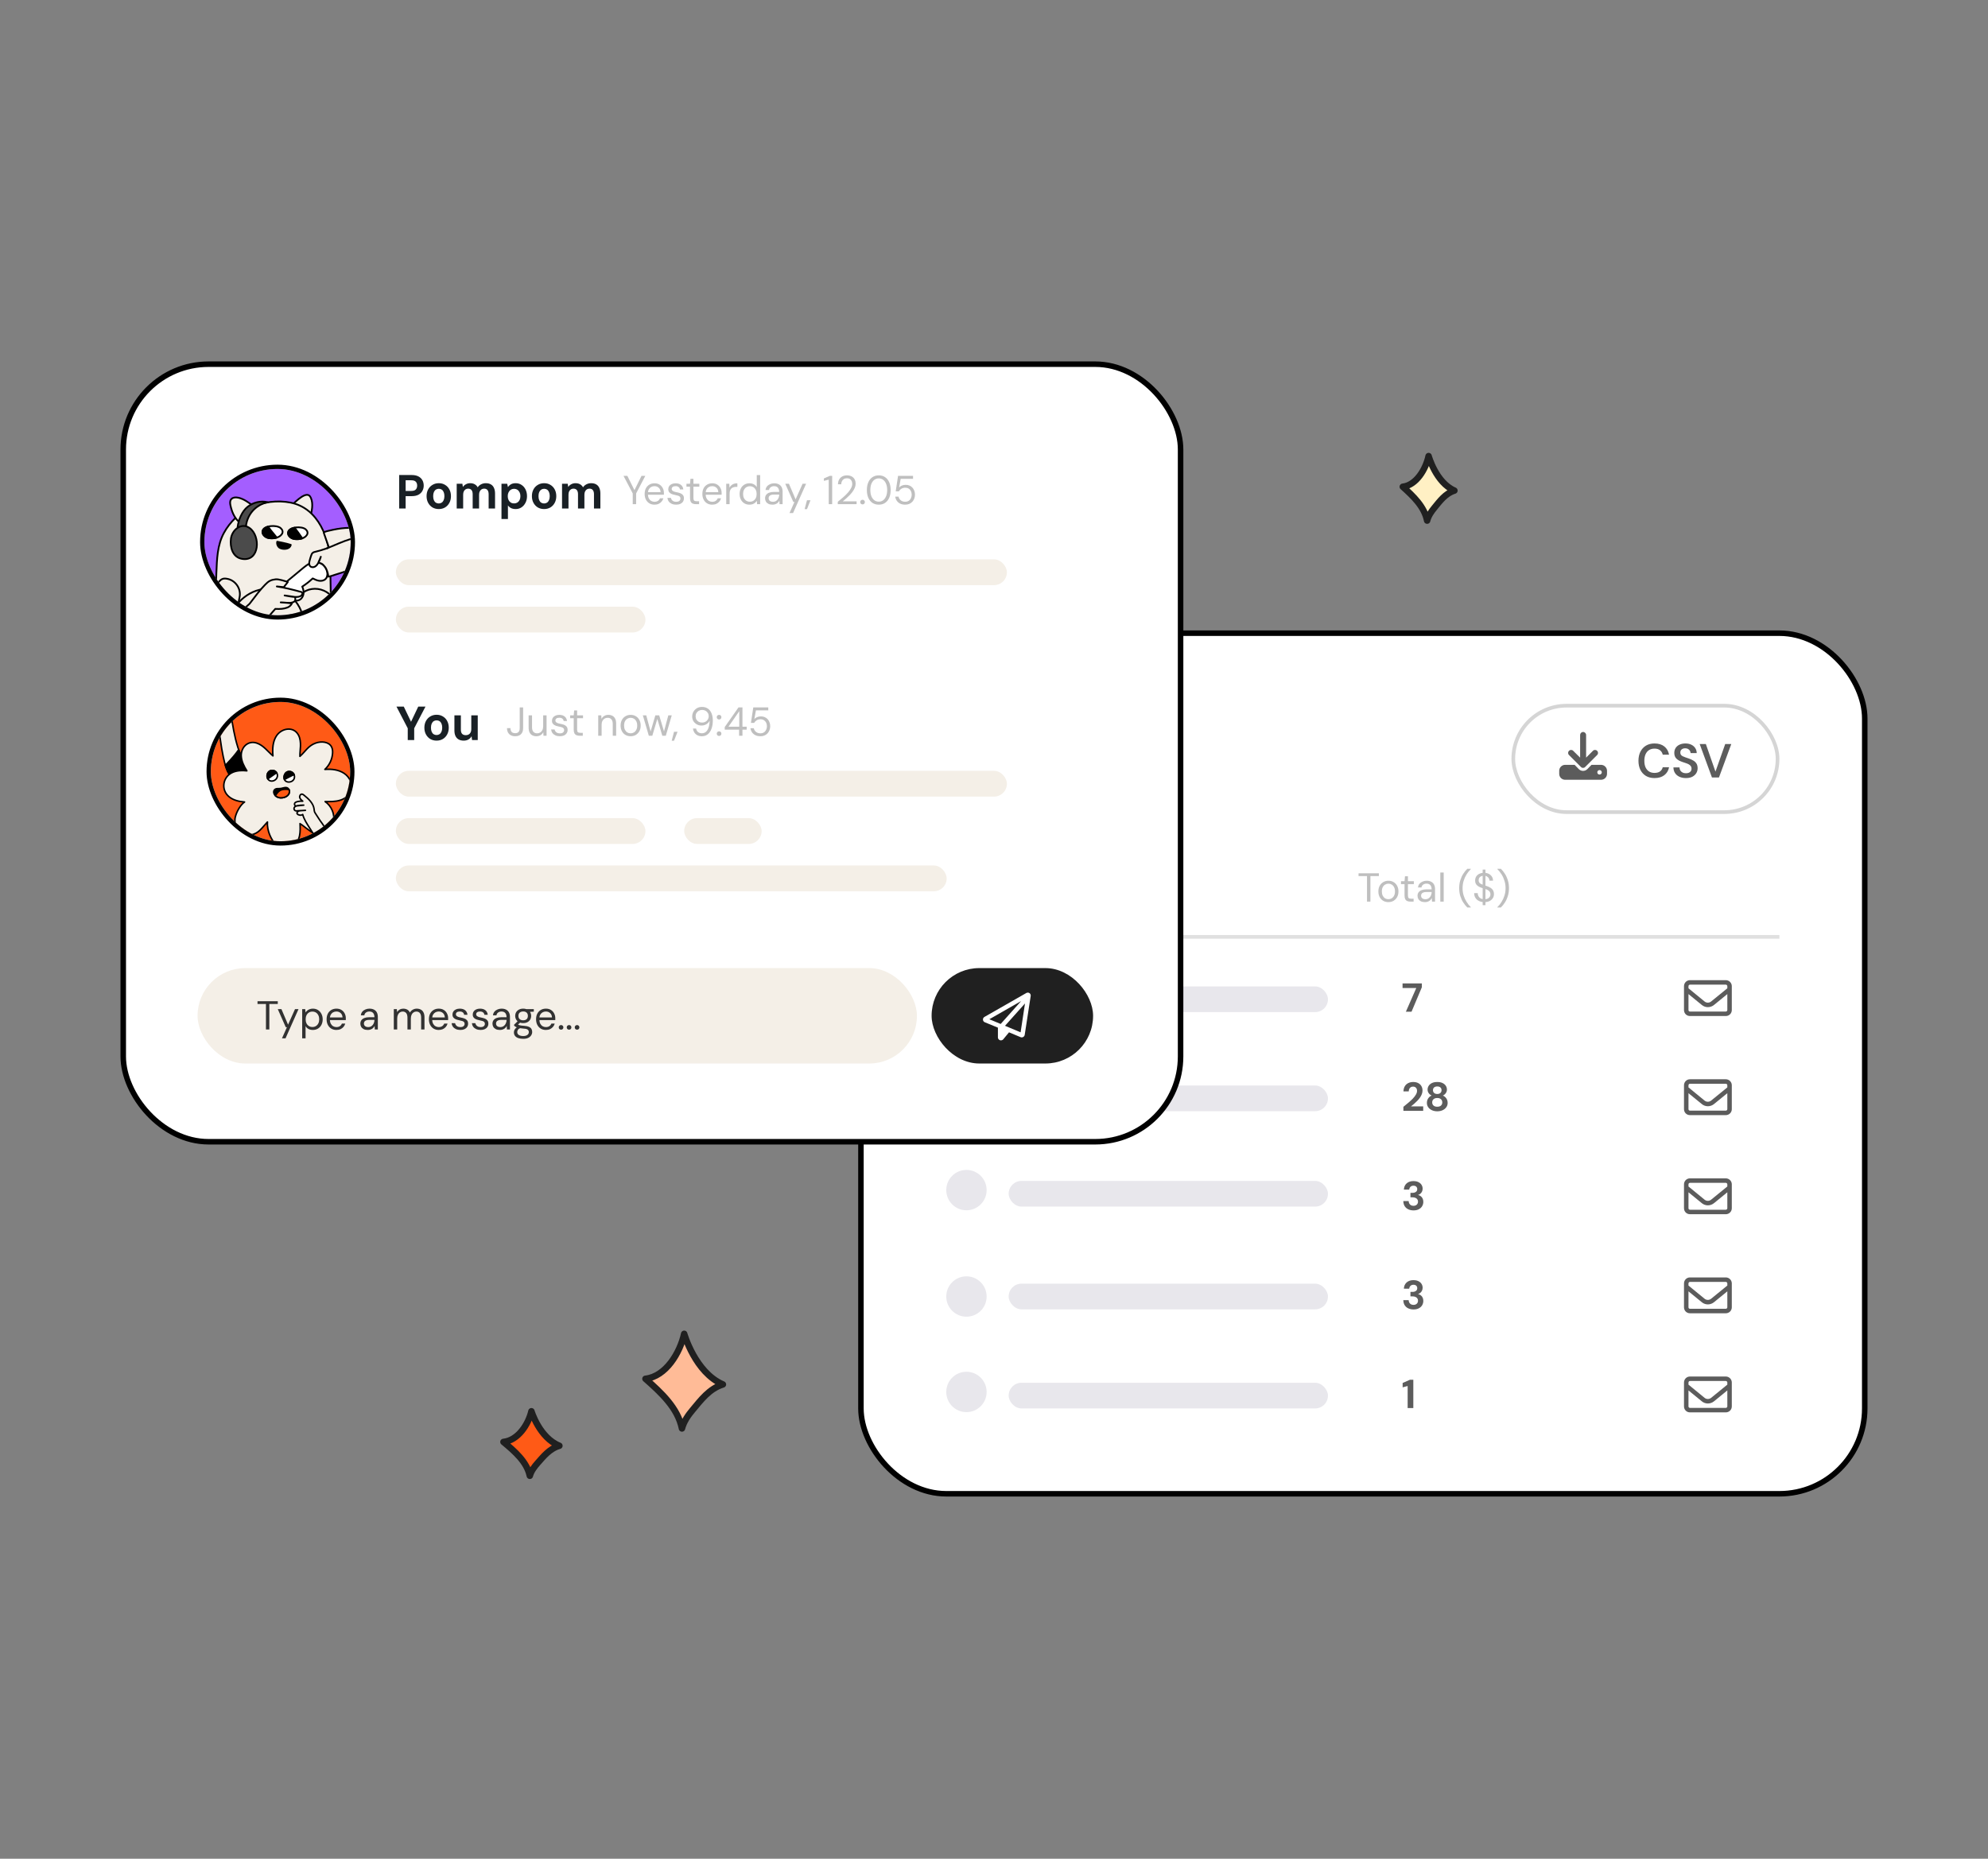 <svg width="462" height="432" viewBox="0 0 462 432" fill="none" xmlns="http://www.w3.org/2000/svg">
<rect x="0" y="0" width="462" height="432" fill="#808080" stroke="none"/>
<path d="M123.5 328C122.792 331.027 120.414 334.763 117 335.128C119.639 337.326 122.427 339.749 123.127 343C123.44 341.876 124.171 340.893 124.968 340.001C126.265 338.548 127.697 336.694 130 336.02C125.341 334.138 123.5 328 123.5 328Z" fill="#FF5A16" stroke="#202020" stroke-width="1.5" stroke-linecap="round" stroke-linejoin="round"/>
<path d="M159 310C158.02 314.439 154.727 319.919 150 320.454C153.654 323.678 157.514 327.231 158.484 332C158.917 330.352 159.929 328.91 161.033 327.602C162.829 325.47 164.811 322.751 168 321.762C161.549 319.002 159 310 159 310Z" fill="#FFBB97" stroke="#202020" stroke-width="1.5" stroke-linecap="round" stroke-linejoin="round"/>
<path d="M332 106C331.346 109.027 329.151 112.763 326 113.128C328.436 115.326 331.009 117.749 331.656 121C331.945 119.876 332.619 118.893 333.356 118.001C334.553 116.548 335.874 114.694 338 114.02C333.7 112.138 332 106 332 106Z" fill="#FFF0C4" stroke="#202020" stroke-width="1.5" stroke-linecap="round" stroke-linejoin="round"/>
<rect x="200.077" y="147.163" width="233.279" height="200.015" rx="19.833" fill="white" stroke="black" stroke-width="1.279"/>
<path d="M392.74 228.849C392.545 228.849 392.393 229.023 392.393 229.196V229.696L396.126 232.755C396.581 233.124 397.211 233.124 397.666 232.755L401.421 229.696V229.196C401.421 229.023 401.247 228.849 401.073 228.849H392.74ZM392.393 231.041V234.752C392.393 234.947 392.545 235.099 392.74 235.099H401.073C401.247 235.099 401.421 234.947 401.421 234.752V231.041L398.339 233.558C397.493 234.253 396.299 234.253 395.475 233.558L392.393 231.041ZM391.352 229.196C391.352 228.437 391.959 227.808 392.74 227.808H401.073C401.833 227.808 402.462 228.437 402.462 229.196V234.752C402.462 235.533 401.833 236.141 401.073 236.141H392.74C391.959 236.141 391.352 235.533 391.352 234.752V229.196Z" fill="#5C5C5C"/>
<path d="M392.74 251.88C392.545 251.88 392.393 252.054 392.393 252.228V252.727L396.126 255.787C396.581 256.155 397.211 256.155 397.666 255.787L401.421 252.727V252.228C401.421 252.054 401.247 251.88 401.073 251.88H392.74ZM392.393 254.072V257.783C392.393 257.978 392.545 258.13 392.74 258.13H401.073C401.247 258.13 401.421 257.978 401.421 257.783V254.072L398.339 256.589C397.493 257.284 396.299 257.284 395.475 256.589L392.393 254.072ZM391.352 252.228C391.352 251.468 391.959 250.839 392.74 250.839H401.073C401.833 250.839 402.462 251.468 402.462 252.228V257.783C402.462 258.564 401.833 259.172 401.073 259.172H392.74C391.959 259.172 391.352 258.564 391.352 257.783V252.228Z" fill="#5C5C5C"/>
<path d="M392.74 274.912C392.545 274.912 392.393 275.085 392.393 275.259V275.758L396.126 278.818C396.581 279.187 397.211 279.187 397.666 278.818L401.421 275.758V275.259C401.421 275.085 401.247 274.912 401.073 274.912H392.74ZM392.393 277.103V280.814C392.393 281.01 392.545 281.161 392.74 281.161H401.073C401.247 281.161 401.421 281.01 401.421 280.814V277.103L398.339 279.621C397.493 280.315 396.299 280.315 395.475 279.621L392.393 277.103ZM391.352 275.259C391.352 274.499 391.959 273.87 392.74 273.87H401.073C401.833 273.87 402.462 274.499 402.462 275.259V280.814C402.462 281.596 401.833 282.203 401.073 282.203H392.74C391.959 282.203 391.352 281.596 391.352 280.814V275.259Z" fill="#5C5C5C"/>
<path d="M392.74 297.935C392.545 297.935 392.393 298.109 392.393 298.282V298.781L396.126 301.841C396.581 302.21 397.211 302.21 397.666 301.841L401.421 298.781V298.282C401.421 298.109 401.247 297.935 401.073 297.935H392.74ZM392.393 300.127V303.838C392.393 304.033 392.545 304.185 392.74 304.185H401.073C401.247 304.185 401.421 304.033 401.421 303.838V300.127L398.339 302.644C397.493 303.339 396.299 303.339 395.475 302.644L392.393 300.127ZM391.352 298.282C391.352 297.523 391.959 296.894 392.74 296.894H401.073C401.833 296.894 402.462 297.523 402.462 298.282V303.838C402.462 304.619 401.833 305.227 401.073 305.227H392.74C391.959 305.227 391.352 304.619 391.352 303.838V298.282Z" fill="#5C5C5C"/>
<path d="M392.74 320.966C392.545 320.966 392.393 321.14 392.393 321.314V321.813L396.126 324.873C396.581 325.241 397.211 325.241 397.666 324.873L401.421 321.813V321.314C401.421 321.14 401.247 320.966 401.073 320.966H392.74ZM392.393 323.158V326.869C392.393 327.064 392.545 327.216 392.74 327.216H401.073C401.247 327.216 401.421 327.064 401.421 326.869V323.158L398.339 325.675C397.493 326.37 396.299 326.37 395.475 325.675L392.393 323.158ZM391.352 321.314C391.352 320.554 391.959 319.925 392.74 319.925H401.073C401.833 319.925 402.462 320.554 402.462 321.314V326.869C402.462 327.65 401.833 328.258 401.073 328.258H392.74C391.959 328.258 391.352 327.65 391.352 326.869V321.314Z" fill="#5C5C5C"/>
<line x1="413.523" y1="217.747" x2="212.229" y2="217.747" stroke="#E0E0E0" stroke-width="0.853"/>
<path d="M317.686 209.555V203.618H315.72V202.969H320.443V203.618H318.476V209.555H317.686ZM322.641 209.668C322.202 209.668 321.807 209.567 321.456 209.367C321.105 209.16 320.829 208.871 320.628 208.501C320.427 208.125 320.327 207.689 320.327 207.193C320.327 206.685 320.427 206.246 320.628 205.876C320.835 205.5 321.114 205.211 321.465 205.011C321.823 204.804 322.221 204.7 322.66 204.7C323.112 204.7 323.51 204.804 323.855 205.011C324.206 205.211 324.482 205.5 324.683 205.876C324.89 206.246 324.993 206.682 324.993 207.184C324.993 207.686 324.89 208.125 324.683 208.501C324.476 208.871 324.197 209.16 323.845 209.367C323.494 209.567 323.093 209.668 322.641 209.668ZM322.651 208.99C322.92 208.99 323.171 208.924 323.403 208.793C323.635 208.655 323.823 208.451 323.968 208.181C324.112 207.911 324.184 207.579 324.184 207.184C324.184 206.782 324.112 206.45 323.968 206.187C323.83 205.917 323.645 205.716 323.413 205.585C323.187 205.447 322.936 205.378 322.66 205.378C322.397 205.378 322.146 205.447 321.907 205.585C321.675 205.716 321.487 205.917 321.343 206.187C321.205 206.45 321.136 206.782 321.136 207.184C321.136 207.579 321.205 207.911 321.343 208.181C321.487 208.451 321.672 208.655 321.898 208.793C322.13 208.924 322.381 208.99 322.651 208.99ZM327.78 209.555C327.498 209.555 327.253 209.511 327.046 209.423C326.839 209.335 326.679 209.188 326.567 208.981C326.46 208.768 326.407 208.482 326.407 208.125V205.481H325.579V204.813H326.407L326.51 203.665H327.197V204.813H328.57V205.481H327.197V208.125C327.197 208.419 327.256 208.62 327.376 208.727C327.495 208.827 327.705 208.877 328.006 208.877H328.514V209.555H327.78ZM331.144 209.668C330.762 209.668 330.442 209.602 330.185 209.47C329.928 209.332 329.736 209.153 329.611 208.934C329.486 208.708 329.423 208.463 329.423 208.2C329.423 207.88 329.504 207.61 329.667 207.391C329.837 207.165 330.072 206.996 330.373 206.883C330.68 206.764 331.041 206.704 331.455 206.704H332.706C332.706 206.409 332.659 206.165 332.565 205.97C332.477 205.77 332.346 205.619 332.17 205.519C332.001 205.418 331.787 205.368 331.53 205.368C331.229 205.368 330.969 205.443 330.749 205.594C330.53 205.744 330.395 205.967 330.345 206.262H329.536C329.573 205.923 329.686 205.641 329.874 205.415C330.069 205.183 330.313 205.008 330.608 204.888C330.903 204.763 331.21 204.7 331.53 204.7C331.969 204.7 332.333 204.782 332.622 204.945C332.916 205.102 333.136 205.324 333.28 205.613C333.424 205.895 333.496 206.231 333.496 206.619V209.555H332.791L332.744 208.717C332.681 208.849 332.6 208.975 332.499 209.094C332.405 209.207 332.292 209.307 332.161 209.395C332.029 209.476 331.878 209.542 331.709 209.592C331.546 209.642 331.358 209.668 331.144 209.668ZM331.267 209C331.486 209 331.684 208.956 331.86 208.868C332.041 208.774 332.195 208.648 332.32 208.492C332.446 208.329 332.54 208.15 332.603 207.955C332.672 207.761 332.706 207.557 332.706 207.344V207.316H331.521C331.213 207.316 330.966 207.353 330.778 207.428C330.589 207.497 330.455 207.598 330.373 207.73C330.292 207.855 330.251 207.999 330.251 208.162C330.251 208.332 330.288 208.479 330.364 208.604C330.445 208.73 330.561 208.827 330.712 208.896C330.869 208.965 331.054 209 331.267 209ZM334.719 209.555V202.781H335.509V209.555H334.719ZM340.997 210.919C340.658 210.593 340.344 210.204 340.056 209.752C339.767 209.307 339.535 208.805 339.36 208.247C339.19 207.689 339.106 207.08 339.106 206.422C339.106 205.763 339.19 205.155 339.36 204.597C339.535 204.038 339.767 203.534 340.056 203.082C340.344 202.63 340.658 202.245 340.997 201.925H341.806V202C341.423 202.376 341.088 202.797 340.799 203.261C340.517 203.725 340.294 204.224 340.131 204.757C339.974 205.283 339.896 205.839 339.896 206.422C339.896 207.005 339.974 207.563 340.131 208.096C340.294 208.623 340.52 209.119 340.809 209.583C341.097 210.047 341.43 210.467 341.806 210.844V210.919H340.997ZM344.563 210.373V202.113H345.212V210.373H344.563ZM344.967 209.668C344.484 209.668 344.064 209.58 343.707 209.404C343.349 209.229 343.073 208.984 342.879 208.67C342.684 208.357 342.587 207.993 342.587 207.579H343.415C343.415 207.836 343.475 208.075 343.594 208.294C343.713 208.507 343.885 208.68 344.111 208.811C344.343 208.937 344.629 209 344.967 209C345.262 209 345.513 208.953 345.72 208.858C345.933 208.758 346.093 208.623 346.2 208.454C346.313 208.285 346.369 208.093 346.369 207.88C346.369 207.623 346.313 207.416 346.2 207.259C346.093 207.096 345.946 206.964 345.758 206.864C345.569 206.764 345.35 206.676 345.099 206.601C344.854 206.519 344.597 206.434 344.328 206.347C343.807 206.171 343.424 205.951 343.18 205.688C342.935 205.425 342.813 205.083 342.813 204.663C342.813 204.305 342.894 203.991 343.058 203.722C343.227 203.452 343.465 203.242 343.773 203.091C344.086 202.935 344.456 202.856 344.883 202.856C345.303 202.856 345.667 202.935 345.974 203.091C346.288 203.248 346.532 203.465 346.708 203.741C346.883 204.01 346.971 204.324 346.971 204.681H346.143C346.143 204.499 346.096 204.321 346.002 204.145C345.908 203.97 345.764 203.825 345.569 203.712C345.381 203.593 345.143 203.534 344.854 203.534C344.616 203.527 344.403 203.568 344.215 203.656C344.033 203.737 343.889 203.857 343.782 204.013C343.682 204.17 343.631 204.362 343.631 204.587C343.631 204.801 343.675 204.973 343.763 205.105C343.857 205.236 343.989 205.349 344.158 205.443C344.334 205.531 344.538 205.613 344.77 205.688C345.002 205.763 345.259 205.848 345.541 205.942C345.861 206.049 346.143 206.18 346.388 206.337C346.639 206.488 346.833 206.682 346.971 206.92C347.115 207.159 347.188 207.463 347.188 207.833C347.188 208.147 347.103 208.445 346.934 208.727C346.771 209.003 346.526 209.229 346.2 209.404C345.874 209.58 345.463 209.668 344.967 209.668ZM348.788 210.919H347.979V210.844C348.361 210.467 348.694 210.047 348.976 209.583C349.264 209.119 349.487 208.623 349.644 208.096C349.807 207.563 349.888 207.005 349.888 206.422C349.888 205.839 349.807 205.283 349.644 204.757C349.487 204.224 349.264 203.725 348.976 203.261C348.694 202.797 348.361 202.376 347.979 202V201.925H348.788C349.133 202.245 349.446 202.63 349.728 203.082C350.017 203.534 350.246 204.038 350.415 204.597C350.591 205.155 350.679 205.763 350.679 206.422C350.679 207.08 350.591 207.689 350.415 208.247C350.246 208.805 350.017 209.307 349.728 209.752C349.446 210.204 349.133 210.593 348.788 210.919Z" fill="#BFBFBF"/>
<path d="M326.716 235.141L329.134 229.637H325.945V228.555H330.432V229.449L328.033 235.141H326.716Z" fill="#5C5C5C"/>
<path d="M326.142 258.172V257.24C326.544 256.921 326.933 256.601 327.309 256.281C327.691 255.961 328.033 255.644 328.334 255.331C328.635 255.011 328.874 254.7 329.049 254.399C329.225 254.098 329.313 253.807 329.313 253.524C329.313 253.349 329.281 253.189 329.219 253.045C329.156 252.894 329.056 252.775 328.918 252.687C328.786 252.593 328.61 252.546 328.391 252.546C328.171 252.546 327.986 252.596 327.836 252.696C327.685 252.797 327.572 252.932 327.497 253.101C327.422 253.264 327.384 253.449 327.384 253.656H326.152C326.17 253.173 326.28 252.769 326.481 252.442C326.682 252.116 326.951 251.875 327.29 251.718C327.629 251.555 328.008 251.473 328.428 251.473C328.893 251.473 329.285 251.561 329.604 251.737C329.924 251.906 330.166 252.138 330.329 252.433C330.498 252.728 330.583 253.066 330.583 253.449C330.583 253.738 330.53 254.02 330.423 254.296C330.323 254.572 330.178 254.841 329.99 255.105C329.808 255.362 329.601 255.61 329.369 255.848C329.137 256.086 328.896 256.315 328.645 256.535C328.394 256.748 328.149 256.949 327.911 257.137H330.743V258.172H326.142ZM334.01 258.285C333.565 258.285 333.157 258.203 332.787 258.04C332.423 257.877 332.135 257.648 331.922 257.353C331.708 257.059 331.602 256.717 331.602 256.328C331.602 256.058 331.646 255.814 331.734 255.594C331.828 255.375 331.956 255.18 332.119 255.011C332.282 254.841 332.477 254.713 332.703 254.625C332.42 254.493 332.191 254.305 332.016 254.061C331.846 253.816 331.762 253.54 331.762 253.233C331.762 252.925 331.846 252.637 332.016 252.367C332.185 252.097 332.436 251.881 332.768 251.718C333.101 251.555 333.515 251.473 334.01 251.473C334.506 251.473 334.92 251.555 335.252 251.718C335.585 251.881 335.835 252.097 336.005 252.367C336.174 252.637 336.259 252.925 336.259 253.233C336.259 253.534 336.171 253.81 335.995 254.061C335.826 254.305 335.6 254.493 335.318 254.625C335.544 254.719 335.738 254.851 335.901 255.02C336.071 255.183 336.199 255.375 336.287 255.594C336.381 255.814 336.428 256.058 336.428 256.328C336.428 256.717 336.318 257.059 336.099 257.353C335.886 257.648 335.597 257.877 335.233 258.04C334.87 258.203 334.462 258.285 334.01 258.285ZM334.01 257.222C334.399 257.222 334.691 257.128 334.885 256.939C335.08 256.751 335.177 256.513 335.177 256.224C335.177 255.905 335.073 255.654 334.866 255.472C334.666 255.284 334.38 255.19 334.01 255.19C333.646 255.19 333.358 255.284 333.145 255.472C332.938 255.654 332.834 255.905 332.834 256.224C332.834 256.513 332.935 256.751 333.135 256.939C333.336 257.128 333.628 257.222 334.01 257.222ZM334.01 254.258C334.33 254.258 334.575 254.177 334.744 254.014C334.92 253.85 335.007 253.64 335.007 253.383C335.007 253.107 334.92 252.894 334.744 252.743C334.575 252.587 334.33 252.508 334.01 252.508C333.697 252.508 333.452 252.587 333.276 252.743C333.101 252.894 333.013 253.11 333.013 253.393C333.013 253.644 333.101 253.85 333.276 254.014C333.452 254.177 333.697 254.258 334.01 254.258Z" fill="#5C5C5C"/>
<path d="M328.494 281.316C328.068 281.316 327.676 281.238 327.318 281.081C326.961 280.924 326.675 280.686 326.462 280.366C326.249 280.046 326.136 279.641 326.123 279.152H327.365C327.372 279.359 327.419 279.547 327.506 279.717C327.594 279.88 327.723 280.011 327.892 280.112C328.061 280.206 328.262 280.253 328.494 280.253C328.714 280.253 328.902 280.209 329.059 280.121C329.216 280.033 329.335 279.917 329.416 279.773C329.498 279.629 329.539 279.463 329.539 279.274C329.539 279.055 329.482 278.873 329.369 278.729C329.263 278.578 329.112 278.465 328.918 278.39C328.729 278.315 328.513 278.277 328.268 278.277H327.779V277.233H328.268C328.576 277.233 328.833 277.161 329.04 277.017C329.253 276.872 329.36 276.656 329.36 276.367C329.36 276.129 329.281 275.938 329.125 275.794C328.974 275.649 328.761 275.577 328.485 275.577C328.184 275.577 327.949 275.665 327.779 275.841C327.61 276.016 327.516 276.233 327.497 276.49H326.255C326.274 276.076 326.377 275.721 326.566 275.427C326.76 275.126 327.02 274.897 327.346 274.74C327.673 274.583 328.052 274.505 328.485 274.505C328.943 274.505 329.328 274.586 329.642 274.749C329.962 274.906 330.203 275.119 330.366 275.389C330.53 275.659 330.611 275.95 330.611 276.264C330.611 276.521 330.561 276.75 330.461 276.951C330.366 277.151 330.238 277.318 330.075 277.449C329.912 277.581 329.733 277.675 329.539 277.732C329.783 277.782 329.996 277.879 330.178 278.023C330.366 278.161 330.511 278.34 330.611 278.559C330.718 278.779 330.771 279.033 330.771 279.322C330.771 279.679 330.683 280.011 330.508 280.319C330.338 280.62 330.081 280.861 329.736 281.043C329.397 281.225 328.983 281.316 328.494 281.316Z" fill="#5C5C5C"/>
<path d="M328.494 304.339C328.068 304.339 327.676 304.261 327.318 304.104C326.961 303.947 326.675 303.709 326.462 303.389C326.249 303.069 326.136 302.665 326.123 302.176H327.365C327.372 302.383 327.419 302.571 327.506 302.74C327.594 302.903 327.723 303.035 327.892 303.135C328.061 303.229 328.262 303.276 328.494 303.276C328.714 303.276 328.902 303.232 329.059 303.145C329.216 303.057 329.335 302.941 329.416 302.797C329.498 302.652 329.539 302.486 329.539 302.298C329.539 302.078 329.482 301.897 329.369 301.752C329.263 301.602 329.112 301.489 328.918 301.414C328.729 301.338 328.513 301.301 328.268 301.301H327.779V300.256H328.268C328.576 300.256 328.833 300.184 329.04 300.04C329.253 299.896 329.36 299.679 329.36 299.391C329.36 299.153 329.281 298.961 329.125 298.817C328.974 298.673 328.761 298.601 328.485 298.601C328.184 298.601 327.949 298.688 327.779 298.864C327.61 299.04 327.516 299.256 327.497 299.513H326.255C326.274 299.099 326.377 298.745 326.566 298.45C326.76 298.149 327.02 297.92 327.346 297.763C327.673 297.607 328.052 297.528 328.485 297.528C328.943 297.528 329.328 297.61 329.642 297.773C329.962 297.93 330.203 298.143 330.366 298.412C330.53 298.682 330.611 298.974 330.611 299.287C330.611 299.545 330.561 299.773 330.461 299.974C330.366 300.175 330.238 300.341 330.075 300.473C329.912 300.605 329.733 300.699 329.539 300.755C329.783 300.805 329.996 300.902 330.178 301.047C330.366 301.185 330.511 301.363 330.611 301.583C330.718 301.802 330.771 302.056 330.771 302.345C330.771 302.702 330.683 303.035 330.508 303.342C330.338 303.643 330.081 303.885 329.736 304.067C329.397 304.249 328.983 304.339 328.494 304.339Z" fill="#5C5C5C"/>
<path d="M327.13 327.258V322.13L325.964 322.441V321.425L327.676 320.672H328.447V327.258H327.13Z" fill="#5C5C5C"/>
<rect x="351.684" y="164.012" width="61.412" height="24.735" rx="12.368" fill="white" stroke="#D5D5D5" stroke-width="0.853"/>
<path d="M384.502 180.836C383.732 180.836 383.065 180.67 382.502 180.336C381.947 179.996 381.517 179.525 381.213 178.925C380.917 178.318 380.769 177.618 380.769 176.825C380.769 176.026 380.917 175.326 381.213 174.726C381.517 174.118 381.947 173.644 382.502 173.303C383.065 172.963 383.732 172.792 384.502 172.792C385.428 172.792 386.184 173.022 386.769 173.481C387.354 173.933 387.724 174.574 387.88 175.403H386.413C386.309 174.966 386.098 174.622 385.78 174.37C385.461 174.118 385.032 173.992 384.491 173.992C384.002 173.992 383.58 174.107 383.224 174.337C382.876 174.559 382.606 174.885 382.413 175.314C382.228 175.737 382.136 176.24 382.136 176.825C382.136 177.411 382.228 177.914 382.413 178.337C382.606 178.751 382.876 179.074 383.224 179.303C383.58 179.525 384.002 179.636 384.491 179.636C385.032 179.636 385.461 179.522 385.78 179.292C386.098 179.055 386.309 178.729 386.413 178.314H387.88C387.732 179.099 387.361 179.718 386.769 180.17C386.184 180.614 385.428 180.836 384.502 180.836ZM391.795 180.836C391.232 180.836 390.733 180.736 390.295 180.536C389.858 180.336 389.518 180.051 389.273 179.681C389.029 179.311 388.903 178.87 388.896 178.359H390.307C390.307 178.618 390.366 178.851 390.484 179.059C390.61 179.259 390.781 179.418 390.995 179.536C391.218 179.655 391.484 179.714 391.795 179.714C392.062 179.714 392.292 179.674 392.484 179.592C392.684 179.503 392.836 179.381 392.94 179.225C393.051 179.062 393.106 178.874 393.106 178.659C393.106 178.414 393.047 178.214 392.929 178.059C392.818 177.896 392.662 177.759 392.462 177.648C392.262 177.537 392.032 177.44 391.773 177.359C391.514 177.27 391.24 177.177 390.951 177.081C390.336 176.874 389.873 176.611 389.562 176.292C389.251 175.966 389.096 175.533 389.096 174.992C389.096 174.54 389.203 174.152 389.418 173.826C389.633 173.5 389.933 173.248 390.318 173.07C390.71 172.885 391.162 172.792 391.673 172.792C392.192 172.792 392.644 172.885 393.029 173.07C393.421 173.255 393.729 173.514 393.951 173.848C394.181 174.174 394.299 174.566 394.306 175.026H392.884C392.877 174.833 392.825 174.655 392.729 174.492C392.632 174.322 392.492 174.185 392.307 174.081C392.129 173.97 391.91 173.914 391.651 173.914C391.429 173.907 391.229 173.944 391.051 174.026C390.881 174.1 390.744 174.211 390.64 174.359C390.544 174.5 390.495 174.677 390.495 174.892C390.495 175.1 390.54 175.274 390.629 175.414C390.725 175.548 390.862 175.663 391.04 175.759C391.218 175.848 391.425 175.933 391.662 176.014C391.899 176.096 392.158 176.185 392.44 176.281C392.825 176.407 393.173 176.563 393.484 176.748C393.803 176.925 394.055 177.159 394.24 177.448C394.425 177.737 394.518 178.111 394.518 178.57C394.518 178.97 394.414 179.344 394.206 179.692C393.999 180.033 393.695 180.311 393.295 180.525C392.895 180.733 392.395 180.836 391.795 180.836ZM397.852 180.703L394.997 172.926H396.43L398.664 179.337L400.93 172.926H402.341L399.475 180.703H397.852Z" fill="#5C5C5C"/>
<path d="M368.601 170.816V176.09L370.185 174.505C370.446 174.223 370.902 174.223 371.162 174.505C371.444 174.766 371.444 175.222 371.162 175.482L368.384 178.26C368.124 178.542 367.668 178.542 367.408 178.26L364.63 175.482C364.348 175.222 364.348 174.766 364.63 174.505C364.891 174.223 365.346 174.223 365.607 174.505L367.213 176.09V170.816C367.213 170.447 367.516 170.122 367.907 170.122C368.276 170.122 368.601 170.447 368.601 170.816ZM363.74 177.76H365.932L366.909 178.759C367.451 179.301 368.341 179.301 368.883 178.759L369.86 177.76H372.073C372.833 177.76 373.462 178.39 373.462 179.149V179.844C373.462 180.625 372.833 181.233 372.073 181.233H363.74C362.959 181.233 362.352 180.625 362.352 179.844V179.149C362.352 178.39 362.959 177.76 363.74 177.76ZM371.726 178.976C371.422 178.976 371.205 179.214 371.205 179.497C371.205 179.8 371.422 180.017 371.726 180.017C372.008 180.017 372.247 179.8 372.247 179.497C372.247 179.214 372.008 178.976 371.726 178.976Z" fill="#5C5C5C"/>
<rect x="234.406" y="321.375" width="74.206" height="5.971" rx="2.985" fill="#E8E7EC"/>
<rect x="234.406" y="298.344" width="74.206" height="5.971" rx="2.985" fill="#E8E7EC"/>
<rect x="234.406" y="274.461" width="74.206" height="5.971" rx="2.985" fill="#E8E7EC"/>
<rect x="234.406" y="252.289" width="74.206" height="5.971" rx="2.985" fill="#E8E7EC"/>
<rect x="234.406" y="229.258" width="74.206" height="5.971" rx="2.985" fill="#E8E7EC"/>
<circle cx="224.597" cy="232.246" r="4.691" fill="#E8E7EC"/>
<circle cx="224.597" cy="255.277" r="4.691" fill="#E8E7EC"/>
<circle cx="224.597" cy="276.597" r="4.691" fill="#E8E7EC"/>
<circle cx="224.597" cy="301.332" r="4.691" fill="#E8E7EC"/>
<circle cx="224.597" cy="323.511" r="4.691" fill="#E8E7EC"/>
<rect x="28.64" y="84.64" width="245.721" height="180.721" rx="19.833" fill="white" stroke="black" stroke-width="1.279"/>
<g clip-path="url(#clip0_153_2237)">
<rect x="47.5" y="109" width="34" height="34" rx="17" fill="#A45EFF"/>
<path d="M72.094 120.165C72.474 118.8 72.839 117.12 72.263 115.756C72.161 115.517 72.021 115.283 71.806 115.137C70.69 114.374 68.005 117.207 67.348 117.954C67.348 117.954 72.114 120.099 72.094 120.167V120.165Z" fill="#F4EFE7" stroke="black" stroke-width="0.406" stroke-linecap="round" stroke-linejoin="round"/>
<path d="M76.882 142.375C76.929 138.648 76.774 134.902 76.748 131.178C76.707 125.255 74.031 118.104 67.533 116.817C64.449 116.206 61.111 116.647 58.239 117.974C55.614 119.187 53.418 121.32 52.038 123.855C50.482 126.71 50.419 129.991 50.283 133.165C50.118 136.959 50.108 140.837 50.581 144.612C50.723 145.766 50.912 146.98 51.636 147.889C53.053 149.67 71.131 149.555 73.231 149.054C74.288 148.788 75.445 148.41 76.109 147.489C76.764 146.578 76.805 145.383 76.839 144.303C76.862 143.662 76.874 143.021 76.882 142.377V142.375Z" fill="#F4EFE7" stroke="black" stroke-width="0.406" stroke-linecap="round" stroke-linejoin="round"/>
<path d="M72.129 152.426C72.07 150.265 70.588 145.867 70.53 143.706C70.743 145.944 71.167 147.371 71.579 149.236C71.615 149.396 71.784 149.615 71.698 149.747C71.617 149.871 71.741 149.932 71.611 149.979C70.544 150.354 69.393 150.1 68.297 149.843C67.853 149.739 67.394 149.627 67.029 149.319C66.664 149.013 66.42 148.451 66.577 147.964L67.705 142.132C68.036 140.003 69.369 138.116 71.116 137.302C72.863 136.488 74.966 136.774 76.498 138.032C78.028 139.291 78.918 141.375 79.28 143.495C79.641 145.616 80.213 150.269 80.103 152.426H72.129Z" fill="#F4EFE7" stroke="black" stroke-width="0.406" stroke-linecap="round" stroke-linejoin="round"/>
<path d="M62.093 152.314C62.02 152.274 61.955 152.225 61.906 152.166C61.425 151.612 61.651 149.09 61.59 148.329C61.486 147.012 61.381 145.693 61.277 144.376C61.281 146.49 61.285 148.607 61.289 150.721C60.121 151.356 58.832 151.833 57.501 151.849C56.17 151.866 54.792 151.373 53.946 150.346C53.221 149.465 52.949 148.292 52.885 147.156C52.641 142.868 55.468 138.712 59.518 137.302C61.858 136.488 64.676 136.774 66.728 138.032C68.779 139.291 69.971 141.375 70.456 143.495C70.941 145.616 71.708 150.269 71.559 152.426H64.965C64.297 152.426 62.757 152.681 62.091 152.314H62.093Z" fill="#F4EFE7" stroke="black" stroke-width="0.406" stroke-linecap="round" stroke-linejoin="round"/>
<path d="M58.719 117.498C57.704 116.741 56.649 115.964 55.415 115.68C54.79 115.535 54.017 115.582 53.664 116.118C53.406 116.509 53.465 117.025 53.562 117.483C53.847 118.831 54.39 120.162 55.362 121.138L58.719 117.5V117.498Z" fill="#F4EFE7" stroke="black" stroke-width="0.406" stroke-linecap="round" stroke-linejoin="round"/>
<path d="M57.136 122.735C57.178 121.321 57.712 119.925 58.627 118.843C59.542 117.762 60.829 117.003 62.219 116.727C60.612 116.323 58.84 116.763 57.543 117.792C56.245 118.821 55.423 120.83 55.22 122.473L57.138 122.737L57.136 122.735Z" fill="#4B4B4B" stroke="black" stroke-width="0.406" stroke-linecap="round" stroke-linejoin="round"/>
<path d="M57.994 122.714C60.612 124.54 60.364 130.579 56.263 129.895C54.025 129.522 53.418 127.141 53.668 125.185C53.917 123.227 56.024 121.338 57.994 122.712V122.714Z" fill="#4B4B4B" stroke="black" stroke-width="0.406" stroke-linecap="round" stroke-linejoin="round"/>
<path d="M65.454 136.755C65.797 135.754 66.844 135.007 67.795 134.216C68.544 133.593 69.293 132.97 70.042 132.347C70.431 132.022 70.823 131.698 71.235 131.403C71.608 131.138 72.006 130.896 72.444 130.758C73.226 130.513 74.114 130.632 74.804 131.077C75.492 131.521 75.969 132.282 76.069 133.096C76.131 133.615 76.03 134.186 75.665 134.561C75.291 134.944 74.707 135.058 74.175 134.983C73.644 134.908 73.155 134.671 72.674 134.435C71.919 135.137 71.103 135.774 70.239 136.339C70.474 136.864 70.614 137.449 70.535 138.019C70.456 138.589 70.135 139.143 69.628 139.415C69.177 139.656 68.625 139.654 68.136 139.508C67.647 139.362 67.207 139.086 66.787 138.794C66.391 138.518 66.006 138.226 65.622 137.934C65.622 137.934 65.113 137.755 65.456 136.753L65.454 136.755Z" fill="white" stroke="black" stroke-width="0.406" stroke-linecap="round" stroke-linejoin="round"/>
<path d="M73.35 128.226C74.222 128.02 75.08 127.749 75.925 127.453C76.531 127.241 76.388 127.132 76.201 126.562C76.058 126.125 75.51 124.653 75.377 124.211C75.249 123.778 75.162 123.72 75.585 123.572C75.888 123.467 76.213 123.401 76.525 123.325C78.838 122.759 81.782 122.357 84.105 123.038C85.763 123.523 87.068 125.088 87.115 126.837C87.175 129.094 85.131 130.815 83.337 131.602C82.155 132.12 80.954 132.586 79.732 132.997C79.108 133.207 78.478 133.405 77.844 133.586C77.35 133.726 76.803 133.984 76.295 134.019C76.276 133.445 76.025 132.674 75.777 132.156C75.623 131.834 75.316 131.5 75.067 131.243C74.818 130.986 74.309 130.778 73.958 130.842C74.039 130.53 74.476 129.715 74.557 129.4C74.419 129.904 74.218 130.39 73.958 130.842C73.765 131.183 73.525 131.517 73.179 131.704C72.834 131.891 72.362 131.886 72.088 131.605C71.788 131.295 71.834 130.795 71.934 130.376C72.031 129.977 72.157 129.584 72.285 129.194C72.367 128.944 72.457 128.681 72.652 128.508C72.841 128.34 73.101 128.281 73.348 128.222L73.35 128.226Z" fill="#F4EFE7"/>
<path d="M73.958 130.842C74.309 130.778 74.818 130.986 75.067 131.243C75.316 131.5 75.623 131.834 75.777 132.156C76.025 132.674 76.276 133.445 76.295 134.019C76.803 133.984 77.35 133.726 77.844 133.586C78.478 133.405 79.108 133.207 79.732 132.997C80.954 132.586 82.155 132.12 83.337 131.602C85.131 130.815 87.175 129.094 87.115 126.837C87.068 125.088 85.763 123.523 84.105 123.038C81.782 122.357 78.838 122.759 76.525 123.325C76.213 123.401 75.888 123.467 75.585 123.572C75.162 123.72 75.249 123.778 75.377 124.211C75.51 124.653 76.058 126.125 76.201 126.562C76.388 127.132 76.531 127.241 75.925 127.453C75.08 127.749 74.222 128.02 73.35 128.226L73.348 128.222C73.101 128.281 72.841 128.34 72.652 128.508C72.457 128.681 72.367 128.944 72.285 129.194C72.157 129.584 72.031 129.977 71.934 130.376C71.834 130.795 71.788 131.295 72.088 131.605C72.362 131.886 72.834 131.891 73.179 131.704C73.525 131.517 73.765 131.183 73.958 130.842ZM73.958 130.842C74.039 130.53 74.476 129.715 74.557 129.4C74.419 129.904 74.218 130.39 73.958 130.842Z" stroke="black" stroke-width="0.406" stroke-linecap="round" stroke-linejoin="round"/>
<path d="M61.544 124.644C61.179 124.35 60.907 123.912 61.013 123.441C61.317 122.069 64.306 121.954 65.209 122.731C65.637 123.1 65.828 123.605 65.522 124.096C64.941 125.026 63.592 125.204 62.602 125.087C62.228 125.042 61.845 124.886 61.546 124.644H61.544Z" fill="white" stroke="black" stroke-width="0.406" stroke-linecap="round" stroke-linejoin="round"/>
<path d="M62.92 123.229C62.707 122.955 62.5 122.677 62.301 122.391C61.656 122.567 61.134 122.908 61.017 123.438C60.913 123.906 61.185 124.347 61.548 124.641C61.847 124.88 62.232 125.039 62.604 125.083C63.131 125.146 63.76 125.124 64.32 124.949C63.846 124.381 63.373 123.815 62.918 123.231L62.92 123.229Z" fill="black" stroke="black" stroke-width="0.406" stroke-linecap="round" stroke-linejoin="round"/>
<path d="M67.471 124.858C67.118 124.576 66.857 124.154 66.958 123.703C67.256 122.384 70.148 122.269 71.023 123.013C71.436 123.367 71.619 123.851 71.323 124.324C70.759 125.219 69.454 125.392 68.494 125.28C68.133 125.237 67.762 125.087 67.474 124.858H67.471Z" fill="white" stroke="black" stroke-width="0.406" stroke-linecap="round" stroke-linejoin="round"/>
<path d="M69.396 123.893C69.122 123.519 68.836 123.158 68.57 122.781C68.537 122.734 68.503 122.687 68.468 122.641C67.724 122.785 67.088 123.132 66.957 123.712C66.855 124.163 67.117 124.585 67.47 124.867C67.758 125.098 68.132 125.248 68.491 125.289C69.032 125.352 69.684 125.323 70.25 125.126C69.974 124.708 69.69 124.296 69.396 123.893Z" fill="black" stroke="black" stroke-width="0.406" stroke-linecap="round" stroke-linejoin="round"/>
<path d="M64.425 125.906C64.425 125.906 64.335 126.292 64.475 126.647C64.686 127.181 64.963 127.359 65.423 127.487C66.164 127.692 67.381 127.576 67.578 126.643C66.653 126.31 64.433 125.908 64.425 125.906Z" fill="black" stroke="black" stroke-width="0.406" stroke-linecap="round" stroke-linejoin="round"/>
<path d="M81.406 125.305C79.951 125.715 77.583 126.786 75.998 127.437" stroke="black" stroke-width="0.406" stroke-linecap="round" stroke-linejoin="round"/>
<path d="M48.351 147.399C48.231 144.692 48.46 141.944 48.978 139.286C49.195 138.172 49.745 136.774 50.388 135.849C51.334 134.485 51.823 134.341 52.817 134.526C54.712 134.877 56.047 136.796 55.692 138.704C55.512 139.672 55.323 140.632 55.104 141.589C54.98 142.131 54.858 142.673 54.767 143.221C54.73 143.444 54.225 143.683 54.085 143.807L53.391 144.418C54.948 143.087 56.478 141.727 57.983 140.339L58.355 139.864C59.388 138.493 60.422 137.115 61.622 135.885C61.971 135.526 62.342 135.175 62.795 134.96C63.196 134.767 63.643 134.692 64.085 134.639C64.733 134.564 66.264 135.057 66.883 135.264C66.693 135.579 66.157 136.151 65.964 136.466L64.331 136.299C66.202 136.579 68.058 137.052 69.885 137.545C69.996 137.576 70.114 137.61 70.193 137.693C70.359 137.87 70.268 138.168 70.102 138.345C69.728 138.738 69.12 138.767 68.578 138.744C67.76 138.712 66.944 138.537 66.139 138.393L68.578 138.744C68.625 138.75 68.631 139.388 68.623 139.436C68.527 139.974 67.748 140.1 67.303 140.118C66.908 140.136 66.512 140.084 66.116 140.049C65.824 140.023 65.53 140.009 65.236 140.002C66.104 140.071 66.981 140.11 67.845 140.228C67.634 140.676 67.241 141.035 66.776 141.206C65.905 141.522 65.183 141.575 63.978 141.516C62.206 143.507 60.502 145.556 58.866 147.661C58.044 148.718 57.239 149.789 56.309 150.753C55.97 151.106 55.611 151.445 55.197 151.707C54.775 151.973 54.302 152.151 53.823 152.296C52.62 152.655 51.23 152.764 50.183 152.068C49.613 151.689 49.205 151.102 48.933 150.475C48.517 149.511 48.401 148.448 48.355 147.401L48.351 147.399Z" fill="#F4EFE7"/>
<path d="M68.578 138.744C69.12 138.767 69.728 138.738 70.102 138.345C70.268 138.168 70.359 137.87 70.193 137.693C70.114 137.61 69.996 137.576 69.885 137.545C68.058 137.052 66.202 136.579 64.331 136.299L65.964 136.466C66.157 136.151 66.693 135.579 66.883 135.264C66.264 135.057 64.733 134.564 64.085 134.639C63.643 134.692 63.196 134.767 62.795 134.96C62.342 135.175 61.971 135.526 61.622 135.885C60.422 137.115 59.388 138.493 58.355 139.864L57.983 140.339C56.478 141.727 54.948 143.087 53.391 144.418L54.085 143.807C54.225 143.683 54.73 143.444 54.767 143.221C54.858 142.673 54.98 142.131 55.104 141.589C55.323 140.632 55.512 139.672 55.692 138.704C56.047 136.796 54.712 134.877 52.817 134.526C51.823 134.341 51.334 134.485 50.388 135.849C49.745 136.774 49.195 138.172 48.978 139.286C48.46 141.944 48.231 144.692 48.351 147.399L48.355 147.401C48.401 148.448 48.517 149.511 48.933 150.475C49.205 151.102 49.613 151.689 50.183 152.068C51.23 152.764 52.62 152.655 53.823 152.296C54.302 152.151 54.775 151.973 55.197 151.707C55.611 151.445 55.97 151.106 56.309 150.753C57.239 149.789 58.044 148.718 58.866 147.661C60.502 145.556 62.206 143.507 63.978 141.516C65.183 141.575 65.905 141.522 66.776 141.206C67.241 141.035 67.634 140.676 67.845 140.228C66.981 140.11 66.104 140.071 65.236 140.002C65.53 140.009 65.824 140.023 66.116 140.049C66.512 140.084 66.908 140.136 67.303 140.118C67.748 140.1 68.527 139.974 68.623 139.436C68.631 139.388 68.625 138.75 68.578 138.744ZM68.578 138.744C67.76 138.712 66.944 138.537 66.139 138.393L68.578 138.744Z" stroke="black" stroke-width="0.406" stroke-linecap="round" stroke-linejoin="round"/>
</g>
<rect x="47" y="108.5" width="35" height="35" rx="17.5" stroke="black"/>
<path d="M92.769 118.18V110.402H95.657C96.294 110.402 96.82 110.51 97.235 110.724C97.65 110.939 97.957 111.232 98.157 111.602C98.365 111.972 98.469 112.395 98.469 112.869C98.469 113.306 98.368 113.709 98.168 114.08C97.976 114.45 97.672 114.75 97.257 114.98C96.843 115.202 96.309 115.313 95.657 115.313H94.269V118.18H92.769ZM94.269 114.102H95.569C96.065 114.102 96.417 113.991 96.624 113.769C96.839 113.539 96.946 113.239 96.946 112.869C96.946 112.476 96.839 112.172 96.624 111.958C96.417 111.735 96.065 111.624 95.569 111.624H94.269V114.102ZM101.966 118.313C101.417 118.313 100.929 118.187 100.499 117.935C100.077 117.676 99.743 117.32 99.499 116.869C99.255 116.417 99.132 115.898 99.132 115.313C99.132 114.721 99.255 114.198 99.499 113.747C99.743 113.295 100.081 112.943 100.51 112.691C100.94 112.432 101.429 112.302 101.977 112.302C102.525 112.302 103.01 112.432 103.432 112.691C103.862 112.943 104.195 113.295 104.432 113.747C104.677 114.198 104.799 114.721 104.799 115.313C104.799 115.898 104.677 116.417 104.432 116.869C104.195 117.32 103.862 117.676 103.432 117.935C103.01 118.187 102.521 118.313 101.966 118.313ZM101.966 117.013C102.217 117.013 102.44 116.95 102.632 116.824C102.832 116.698 102.988 116.509 103.099 116.258C103.217 115.998 103.277 115.683 103.277 115.313C103.277 114.935 103.221 114.621 103.11 114.369C102.999 114.109 102.847 113.917 102.654 113.791C102.462 113.665 102.236 113.602 101.977 113.602C101.725 113.602 101.499 113.665 101.299 113.791C101.106 113.917 100.951 114.109 100.832 114.369C100.721 114.621 100.666 114.935 100.666 115.313C100.666 115.683 100.721 115.998 100.832 116.258C100.943 116.509 101.095 116.698 101.288 116.824C101.488 116.95 101.714 117.013 101.966 117.013ZM106.135 118.18V112.435H107.457L107.569 113.18C107.746 112.913 107.983 112.702 108.28 112.547C108.576 112.384 108.906 112.302 109.268 112.302C109.55 112.302 109.798 112.339 110.013 112.413C110.235 112.487 110.428 112.595 110.591 112.735C110.761 112.869 110.902 113.043 111.013 113.258C111.22 112.954 111.487 112.721 111.813 112.558C112.146 112.387 112.505 112.302 112.891 112.302C113.372 112.302 113.772 112.398 114.091 112.591C114.409 112.776 114.646 113.05 114.802 113.413C114.965 113.769 115.046 114.202 115.046 114.713V118.18H113.557V114.858C113.557 114.443 113.468 114.124 113.291 113.902C113.12 113.68 112.861 113.569 112.513 113.569C112.283 113.569 112.08 113.624 111.902 113.735C111.731 113.847 111.594 114.006 111.491 114.213C111.387 114.421 111.335 114.672 111.335 114.969V118.18H109.846V114.858C109.846 114.443 109.757 114.124 109.58 113.902C109.402 113.68 109.135 113.569 108.78 113.569C108.565 113.569 108.369 113.624 108.191 113.735C108.02 113.847 107.883 114.006 107.78 114.213C107.683 114.421 107.635 114.672 107.635 114.969V118.18H106.135ZM116.541 120.624V112.435H117.874L118.041 113.213C118.152 113.043 118.289 112.891 118.452 112.758C118.615 112.617 118.807 112.506 119.03 112.424C119.259 112.343 119.522 112.302 119.818 112.302C120.352 112.302 120.815 112.435 121.207 112.702C121.607 112.961 121.918 113.321 122.141 113.78C122.363 114.232 122.474 114.746 122.474 115.324C122.474 115.895 122.355 116.406 122.118 116.858C121.889 117.309 121.578 117.665 121.185 117.924C120.792 118.183 120.348 118.313 119.852 118.313C119.43 118.313 119.067 118.239 118.763 118.091C118.467 117.935 118.226 117.724 118.041 117.457V120.624H116.541ZM119.474 117.002C119.755 117.002 120.007 116.935 120.229 116.802C120.452 116.661 120.626 116.465 120.752 116.213C120.878 115.954 120.941 115.654 120.941 115.313C120.941 114.972 120.878 114.676 120.752 114.424C120.626 114.165 120.452 113.965 120.229 113.824C120.007 113.684 119.755 113.613 119.474 113.613C119.185 113.613 118.93 113.684 118.707 113.824C118.485 113.965 118.311 114.165 118.185 114.424C118.059 114.676 117.996 114.972 117.996 115.313C117.996 115.654 118.059 115.954 118.185 116.213C118.311 116.465 118.485 116.661 118.707 116.802C118.93 116.935 119.185 117.002 119.474 117.002ZM126.444 118.313C125.896 118.313 125.407 118.187 124.977 117.935C124.555 117.676 124.222 117.32 123.977 116.869C123.733 116.417 123.611 115.898 123.611 115.313C123.611 114.721 123.733 114.198 123.977 113.747C124.222 113.295 124.559 112.943 124.988 112.691C125.418 112.432 125.907 112.302 126.455 112.302C127.003 112.302 127.488 112.432 127.911 112.691C128.34 112.943 128.673 113.295 128.911 113.747C129.155 114.198 129.277 114.721 129.277 115.313C129.277 115.898 129.155 116.417 128.911 116.869C128.673 117.32 128.34 117.676 127.911 117.935C127.488 118.187 126.999 118.313 126.444 118.313ZM126.444 117.013C126.696 117.013 126.918 116.95 127.111 116.824C127.311 116.698 127.466 116.509 127.577 116.258C127.696 115.998 127.755 115.683 127.755 115.313C127.755 114.935 127.699 114.621 127.588 114.369C127.477 114.109 127.325 113.917 127.133 113.791C126.94 113.665 126.714 113.602 126.455 113.602C126.203 113.602 125.977 113.665 125.777 113.791C125.585 113.917 125.429 114.109 125.311 114.369C125.2 114.621 125.144 114.935 125.144 115.313C125.144 115.683 125.2 115.998 125.311 116.258C125.422 116.509 125.574 116.698 125.766 116.824C125.966 116.95 126.192 117.013 126.444 117.013ZM130.614 118.18V112.435H131.936L132.047 113.18C132.225 112.913 132.462 112.702 132.758 112.547C133.054 112.384 133.384 112.302 133.747 112.302C134.028 112.302 134.276 112.339 134.491 112.413C134.713 112.487 134.906 112.595 135.069 112.735C135.239 112.869 135.38 113.043 135.491 113.258C135.699 112.954 135.965 112.721 136.291 112.558C136.624 112.387 136.984 112.302 137.369 112.302C137.85 112.302 138.25 112.398 138.569 112.591C138.887 112.776 139.124 113.05 139.28 113.413C139.443 113.769 139.524 114.202 139.524 114.713V118.18H138.036V114.858C138.036 114.443 137.947 114.124 137.769 113.902C137.599 113.68 137.339 113.569 136.991 113.569C136.762 113.569 136.558 113.624 136.38 113.735C136.21 113.847 136.073 114.006 135.969 114.213C135.865 114.421 135.813 114.672 135.813 114.969V118.18H134.325V114.858C134.325 114.443 134.236 114.124 134.058 113.902C133.88 113.68 133.613 113.569 133.258 113.569C133.043 113.569 132.847 113.624 132.669 113.735C132.499 113.847 132.362 114.006 132.258 114.213C132.162 114.421 132.114 114.672 132.114 114.969V118.18H130.614Z" fill="#192025"/>
<rect x="92" y="130" width="142" height="6" rx="3" fill="#F4EFE7"/>
<rect x="92" y="141" width="58" height="6" rx="3" fill="#F4EFE7"/>
<rect x="92" y="179.148" width="142" height="6" rx="3" fill="#F4EFE7"/>
<rect x="92" y="201.148" width="128" height="6" rx="3" fill="#F4EFE7"/>
<rect x="92" y="190.148" width="58" height="6" rx="3" fill="#F4EFE7"/>
<rect x="159" y="190.148" width="18" height="6" rx="3" fill="#F4EFE7"/>
<path d="M94.757 172V169.267L92.135 164.222H93.835L95.591 167.889H95.457L97.202 164.222H98.88L96.257 169.267V172H94.757ZM101.456 172.133C100.908 172.133 100.419 172.007 99.989 171.756C99.567 171.496 99.234 171.141 98.989 170.689C98.745 170.237 98.622 169.719 98.622 169.133C98.622 168.541 98.745 168.019 98.989 167.567C99.234 167.115 99.57 166.763 100 166.511C100.43 166.252 100.919 166.122 101.467 166.122C102.015 166.122 102.5 166.252 102.922 166.511C103.352 166.763 103.685 167.115 103.922 167.567C104.167 168.019 104.289 168.541 104.289 169.133C104.289 169.719 104.167 170.237 103.922 170.689C103.685 171.141 103.352 171.496 102.922 171.756C102.5 172.007 102.011 172.133 101.456 172.133ZM101.456 170.833C101.708 170.833 101.93 170.77 102.122 170.644C102.322 170.519 102.478 170.33 102.589 170.078C102.707 169.819 102.767 169.504 102.767 169.133C102.767 168.756 102.711 168.441 102.6 168.189C102.489 167.93 102.337 167.737 102.145 167.611C101.952 167.485 101.726 167.422 101.467 167.422C101.215 167.422 100.989 167.485 100.789 167.611C100.596 167.737 100.441 167.93 100.322 168.189C100.211 168.441 100.156 168.756 100.156 169.133C100.156 169.504 100.211 169.819 100.322 170.078C100.433 170.33 100.585 170.519 100.778 170.644C100.978 170.77 101.204 170.833 101.456 170.833ZM107.759 172.133C107.307 172.133 106.918 172.044 106.592 171.867C106.273 171.689 106.029 171.426 105.859 171.078C105.688 170.73 105.603 170.296 105.603 169.778V166.256H107.103V169.6C107.103 170.03 107.199 170.348 107.392 170.556C107.592 170.763 107.881 170.867 108.259 170.867C108.496 170.867 108.707 170.819 108.892 170.722C109.084 170.619 109.236 170.467 109.347 170.267C109.466 170.059 109.525 169.804 109.525 169.5V166.256H111.025V172H109.703L109.592 171.111C109.429 171.422 109.192 171.67 108.881 171.856C108.577 172.041 108.203 172.133 107.759 172.133Z" fill="#192025"/>
<path d="M147.044 117.18V114.677L144.899 110.594H145.793L147.562 114.16H147.326L149.086 110.594H149.97L147.834 114.677V117.18H147.044ZM152.088 117.293C151.643 117.293 151.248 117.189 150.903 116.982C150.564 116.775 150.298 116.487 150.103 116.117C149.909 115.74 149.812 115.304 149.812 114.809C149.812 114.307 149.906 113.871 150.094 113.501C150.288 113.131 150.558 112.843 150.903 112.636C151.254 112.429 151.656 112.325 152.107 112.325C152.571 112.325 152.963 112.429 153.283 112.636C153.609 112.843 153.857 113.115 154.026 113.454C154.202 113.787 154.29 114.153 154.29 114.555C154.29 114.618 154.29 114.683 154.29 114.752C154.29 114.821 154.287 114.9 154.28 114.988H150.404V114.376H153.518C153.499 113.943 153.355 113.605 153.086 113.36C152.822 113.115 152.49 112.993 152.088 112.993C151.819 112.993 151.568 113.056 151.336 113.181C151.11 113.3 150.928 113.479 150.79 113.718C150.652 113.95 150.583 114.241 150.583 114.593V114.856C150.583 115.245 150.652 115.571 150.79 115.834C150.934 116.098 151.119 116.295 151.345 116.427C151.577 116.559 151.825 116.625 152.088 116.625C152.421 116.625 152.694 116.552 152.907 116.408C153.126 116.258 153.283 116.057 153.377 115.806H154.158C154.083 116.088 153.951 116.342 153.763 116.568C153.575 116.794 153.34 116.973 153.057 117.104C152.781 117.23 152.458 117.293 152.088 117.293ZM157.144 117.293C156.749 117.293 156.404 117.227 156.109 117.095C155.82 116.963 155.588 116.781 155.413 116.549C155.243 116.311 155.14 116.032 155.102 115.712H155.911C155.943 115.875 156.009 116.026 156.109 116.164C156.209 116.302 156.344 116.415 156.513 116.502C156.689 116.584 156.902 116.625 157.153 116.625C157.373 116.625 157.555 116.593 157.699 116.531C157.843 116.462 157.95 116.371 158.019 116.258C158.094 116.145 158.132 116.023 158.132 115.891C158.132 115.696 158.085 115.549 157.99 115.449C157.903 115.348 157.771 115.27 157.595 115.213C157.42 115.151 157.206 115.097 156.956 115.053C156.749 115.016 156.545 114.966 156.344 114.903C156.143 114.84 155.965 114.759 155.808 114.658C155.651 114.552 155.526 114.423 155.432 114.273C155.344 114.122 155.3 113.937 155.3 113.718C155.3 113.448 155.369 113.21 155.507 113.003C155.645 112.789 155.842 112.623 156.099 112.504C156.363 112.385 156.667 112.325 157.012 112.325C157.52 112.325 157.931 112.447 158.244 112.692C158.558 112.937 158.743 113.291 158.8 113.755H158.019C157.987 113.517 157.884 113.332 157.708 113.2C157.539 113.062 157.304 112.993 157.003 112.993C156.708 112.993 156.482 113.053 156.325 113.172C156.175 113.291 156.099 113.448 156.099 113.642C156.099 113.768 156.14 113.881 156.222 113.981C156.31 114.075 156.435 114.157 156.598 114.226C156.767 114.295 156.974 114.351 157.219 114.395C157.533 114.451 157.818 114.527 158.075 114.621C158.332 114.715 158.539 114.856 158.696 115.044C158.859 115.226 158.941 115.486 158.941 115.825C158.941 116.12 158.865 116.377 158.715 116.596C158.571 116.816 158.364 116.988 158.094 117.114C157.824 117.233 157.508 117.293 157.144 117.293ZM161.73 117.18C161.448 117.18 161.203 117.136 160.996 117.048C160.789 116.96 160.629 116.813 160.516 116.606C160.41 116.393 160.356 116.107 160.356 115.75V113.106H159.529V112.438H160.356L160.46 111.29H161.147V112.438H162.52V113.106H161.147V115.75C161.147 116.044 161.206 116.245 161.326 116.352C161.445 116.452 161.655 116.502 161.956 116.502H162.464V117.18H161.73ZM165.502 117.293C165.057 117.293 164.662 117.189 164.317 116.982C163.978 116.775 163.711 116.487 163.517 116.117C163.322 115.74 163.225 115.304 163.225 114.809C163.225 114.307 163.319 113.871 163.507 113.501C163.702 113.131 163.972 112.843 164.317 112.636C164.668 112.429 165.069 112.325 165.521 112.325C165.985 112.325 166.377 112.429 166.697 112.636C167.023 112.843 167.271 113.115 167.44 113.454C167.616 113.787 167.703 114.153 167.703 114.555C167.703 114.618 167.703 114.683 167.703 114.752C167.703 114.821 167.7 114.9 167.694 114.988H163.818V114.376H166.932C166.913 113.943 166.769 113.605 166.499 113.36C166.236 113.115 165.903 112.993 165.502 112.993C165.232 112.993 164.981 113.056 164.749 113.181C164.524 113.3 164.342 113.479 164.204 113.718C164.066 113.95 163.997 114.241 163.997 114.593V114.856C163.997 115.245 164.066 115.571 164.204 115.834C164.348 116.098 164.533 116.295 164.759 116.427C164.991 116.559 165.239 116.625 165.502 116.625C165.834 116.625 166.107 116.552 166.32 116.408C166.54 116.258 166.697 116.057 166.791 115.806H167.572C167.496 116.088 167.365 116.342 167.177 116.568C166.988 116.794 166.753 116.973 166.471 117.104C166.195 117.23 165.872 117.293 165.502 117.293ZM168.77 117.18V112.438H169.485L169.541 113.341C169.648 113.128 169.783 112.946 169.946 112.796C170.115 112.645 170.316 112.529 170.548 112.447C170.786 112.366 171.056 112.325 171.357 112.325V113.153H171.065C170.865 113.153 170.673 113.181 170.492 113.238C170.31 113.288 170.147 113.373 170.002 113.492C169.864 113.611 169.755 113.774 169.673 113.981C169.598 114.182 169.56 114.433 169.56 114.734V117.18H168.77ZM174.166 117.293C173.708 117.293 173.307 117.186 172.962 116.973C172.617 116.753 172.35 116.455 172.162 116.079C171.974 115.703 171.88 115.276 171.88 114.799C171.88 114.323 171.974 113.899 172.162 113.529C172.35 113.153 172.617 112.858 172.962 112.645C173.313 112.432 173.718 112.325 174.175 112.325C174.564 112.325 174.903 112.404 175.191 112.56C175.486 112.717 175.712 112.937 175.869 113.219V110.406H176.659V117.18H175.944L175.878 116.399C175.778 116.556 175.649 116.703 175.492 116.841C175.336 116.973 175.148 117.082 174.928 117.17C174.708 117.252 174.454 117.293 174.166 117.293ZM174.26 116.606C174.574 116.606 174.85 116.531 175.088 116.38C175.326 116.229 175.511 116.023 175.643 115.759C175.775 115.489 175.841 115.173 175.841 114.809C175.841 114.451 175.775 114.138 175.643 113.868C175.511 113.598 175.326 113.388 175.088 113.238C174.85 113.087 174.574 113.012 174.26 113.012C173.953 113.012 173.68 113.087 173.442 113.238C173.203 113.388 173.018 113.598 172.886 113.868C172.755 114.138 172.689 114.451 172.689 114.809C172.689 115.173 172.755 115.489 172.886 115.759C173.018 116.023 173.203 116.229 173.442 116.38C173.68 116.531 173.953 116.606 174.26 116.606ZM179.519 117.293C179.136 117.293 178.816 117.227 178.559 117.095C178.302 116.957 178.111 116.778 177.985 116.559C177.86 116.333 177.797 116.088 177.797 115.825C177.797 115.505 177.879 115.235 178.042 115.016C178.211 114.79 178.446 114.621 178.747 114.508C179.055 114.389 179.415 114.329 179.829 114.329H181.08C181.08 114.034 181.033 113.79 180.939 113.595C180.851 113.395 180.72 113.244 180.544 113.144C180.375 113.043 180.162 112.993 179.904 112.993C179.603 112.993 179.343 113.068 179.123 113.219C178.904 113.369 178.769 113.592 178.719 113.887H177.91C177.947 113.548 178.06 113.266 178.249 113.04C178.443 112.808 178.688 112.633 178.982 112.513C179.277 112.388 179.584 112.325 179.904 112.325C180.343 112.325 180.707 112.407 180.996 112.57C181.29 112.727 181.51 112.949 181.654 113.238C181.798 113.52 181.871 113.856 181.871 114.244V117.18H181.165L181.118 116.342C181.055 116.474 180.974 116.6 180.873 116.719C180.779 116.832 180.666 116.932 180.535 117.02C180.403 117.101 180.252 117.167 180.083 117.217C179.92 117.267 179.732 117.293 179.519 117.293ZM179.641 116.625C179.86 116.625 180.058 116.581 180.234 116.493C180.416 116.399 180.569 116.273 180.695 116.117C180.82 115.954 180.914 115.775 180.977 115.58C181.046 115.386 181.08 115.182 181.08 114.969V114.941H179.895C179.588 114.941 179.34 114.978 179.152 115.053C178.964 115.122 178.829 115.223 178.747 115.355C178.666 115.48 178.625 115.624 178.625 115.787C178.625 115.957 178.663 116.104 178.738 116.229C178.819 116.355 178.935 116.452 179.086 116.521C179.243 116.59 179.428 116.625 179.641 116.625ZM183.473 119.249L184.63 116.653H184.357L182.494 112.438H183.35L184.893 116.06L186.512 112.438H187.33L184.301 119.249H183.473ZM186.992 118.337L187.538 116.258H188.357L187.538 118.337H186.992ZM192.593 117.18V111.478L191.464 111.761V111.196L192.856 110.594H193.392V117.18H192.593ZM194.696 117.18V116.625C195.141 116.273 195.564 115.919 195.966 115.562C196.373 115.204 196.734 114.85 197.048 114.498C197.361 114.141 197.606 113.793 197.781 113.454C197.963 113.115 198.054 112.789 198.054 112.476C198.054 112.244 198.013 112.03 197.932 111.836C197.85 111.635 197.719 111.472 197.537 111.347C197.361 111.221 197.123 111.159 196.822 111.159C196.527 111.159 196.282 111.224 196.088 111.356C195.893 111.482 195.746 111.651 195.646 111.864C195.552 112.071 195.505 112.3 195.505 112.551H194.743C194.749 112.118 194.84 111.748 195.015 111.441C195.197 111.127 195.445 110.889 195.759 110.726C196.072 110.563 196.43 110.481 196.831 110.481C197.226 110.481 197.574 110.556 197.875 110.707C198.176 110.851 198.412 111.068 198.581 111.356C198.757 111.645 198.844 112.008 198.844 112.447C198.844 112.755 198.779 113.062 198.647 113.369C198.521 113.677 198.352 113.978 198.139 114.273C197.926 114.561 197.687 114.84 197.424 115.11C197.167 115.38 196.9 115.634 196.624 115.872C196.354 116.11 196.1 116.327 195.862 116.521H199.07V117.18H194.696ZM200.455 117.227C200.298 117.227 200.166 117.177 200.06 117.076C199.959 116.97 199.909 116.841 199.909 116.69C199.909 116.54 199.959 116.415 200.06 116.314C200.166 116.208 200.298 116.154 200.455 116.154C200.612 116.154 200.74 116.208 200.841 116.314C200.941 116.415 200.991 116.54 200.991 116.69C200.991 116.841 200.941 116.97 200.841 117.076C200.74 117.177 200.612 117.227 200.455 117.227ZM204.229 117.293C203.652 117.293 203.154 117.151 202.733 116.869C202.32 116.581 202.003 116.182 201.783 115.674C201.564 115.16 201.454 114.564 201.454 113.887C201.454 113.21 201.564 112.617 201.783 112.109C202.003 111.595 202.32 111.196 202.733 110.914C203.154 110.625 203.652 110.481 204.229 110.481C204.806 110.481 205.299 110.625 205.706 110.914C206.12 111.196 206.437 111.595 206.657 112.109C206.876 112.617 206.986 113.21 206.986 113.887C206.986 114.564 206.876 115.16 206.657 115.674C206.437 116.182 206.12 116.581 205.706 116.869C205.299 117.151 204.806 117.293 204.229 117.293ZM204.22 116.596C204.596 116.596 204.932 116.49 205.227 116.277C205.521 116.057 205.753 115.747 205.923 115.345C206.092 114.937 206.177 114.451 206.177 113.887C206.177 113.322 206.092 112.839 205.923 112.438C205.753 112.03 205.521 111.72 205.227 111.507C204.932 111.293 204.596 111.187 204.22 111.187C203.844 111.187 203.505 111.293 203.204 111.507C202.909 111.72 202.677 112.03 202.508 112.438C202.345 112.839 202.263 113.322 202.263 113.887C202.263 114.451 202.345 114.937 202.508 115.345C202.677 115.747 202.909 116.057 203.204 116.277C203.505 116.49 203.844 116.596 204.22 116.596ZM210.359 117.293C209.908 117.293 209.516 117.211 209.183 117.048C208.857 116.885 208.597 116.662 208.403 116.38C208.214 116.098 208.095 115.781 208.045 115.43H208.817C208.892 115.781 209.064 116.066 209.334 116.286C209.604 116.505 209.949 116.615 210.369 116.615C210.682 116.615 210.949 116.543 211.169 116.399C211.394 116.255 211.567 116.057 211.686 115.806C211.811 115.555 211.874 115.276 211.874 114.969C211.874 114.649 211.811 114.367 211.686 114.122C211.561 113.877 211.388 113.689 211.169 113.558C210.949 113.42 210.692 113.351 210.397 113.351C210.04 113.351 209.735 113.429 209.485 113.586C209.234 113.743 209.045 113.943 208.92 114.188H208.158L208.704 110.594H212.185V111.281H209.315L208.948 113.304C209.105 113.122 209.312 112.974 209.569 112.861C209.833 112.742 210.137 112.683 210.482 112.683C210.808 112.683 211.103 112.739 211.366 112.852C211.63 112.965 211.855 113.125 212.043 113.332C212.232 113.539 212.376 113.78 212.476 114.056C212.583 114.332 212.636 114.633 212.636 114.959C212.636 115.279 212.583 115.58 212.476 115.863C212.376 116.139 212.229 116.386 212.034 116.606C211.84 116.819 211.601 116.988 211.319 117.114C211.037 117.233 210.717 117.293 210.359 117.293Z" fill="#BFBFBF"/>
<path d="M119.736 171.113C119.341 171.113 118.999 171.038 118.71 170.887C118.428 170.737 118.209 170.52 118.052 170.238C117.901 169.956 117.826 169.62 117.826 169.231H118.626C118.626 169.451 118.66 169.652 118.729 169.833C118.804 170.009 118.92 170.15 119.077 170.257C119.24 170.357 119.457 170.407 119.726 170.407C119.99 170.407 120.197 170.357 120.347 170.257C120.504 170.156 120.614 170.022 120.677 169.852C120.746 169.677 120.78 169.479 120.78 169.26V164.414H121.57V169.26C121.57 169.849 121.407 170.307 121.081 170.633C120.761 170.953 120.313 171.113 119.736 171.113ZM124.656 171.113C124.292 171.113 123.972 171.041 123.696 170.897C123.427 170.752 123.216 170.53 123.066 170.229C122.922 169.927 122.85 169.551 122.85 169.1V166.258H123.64V169.015C123.64 169.485 123.743 169.84 123.95 170.078C124.157 170.316 124.449 170.436 124.825 170.436C125.089 170.436 125.327 170.373 125.54 170.247C125.753 170.116 125.92 169.931 126.039 169.692C126.164 169.448 126.227 169.15 126.227 168.799V166.258H127.017V171H126.302L126.255 170.172C126.111 170.467 125.898 170.699 125.615 170.868C125.333 171.031 125.013 171.113 124.656 171.113ZM130.115 171.113C129.72 171.113 129.375 171.047 129.08 170.915C128.791 170.784 128.559 170.602 128.384 170.37C128.214 170.131 128.111 169.852 128.073 169.532H128.882C128.914 169.695 128.98 169.846 129.08 169.984C129.18 170.122 129.315 170.235 129.484 170.323C129.66 170.404 129.873 170.445 130.124 170.445C130.344 170.445 130.526 170.414 130.67 170.351C130.814 170.282 130.921 170.191 130.99 170.078C131.065 169.965 131.103 169.843 131.103 169.711C131.103 169.517 131.056 169.369 130.961 169.269C130.874 169.169 130.742 169.09 130.566 169.034C130.391 168.971 130.177 168.918 129.927 168.874C129.72 168.836 129.516 168.786 129.315 168.723C129.114 168.661 128.936 168.579 128.779 168.479C128.622 168.372 128.497 168.243 128.403 168.093C128.315 167.942 128.271 167.757 128.271 167.538C128.271 167.268 128.34 167.03 128.478 166.823C128.616 166.61 128.813 166.443 129.07 166.324C129.334 166.205 129.638 166.146 129.983 166.146C130.491 166.146 130.902 166.268 131.215 166.512C131.529 166.757 131.714 167.111 131.771 167.576H130.99C130.958 167.337 130.855 167.152 130.679 167.02C130.51 166.882 130.275 166.813 129.974 166.813C129.679 166.813 129.453 166.873 129.296 166.992C129.146 167.111 129.07 167.268 129.07 167.463C129.07 167.588 129.111 167.701 129.193 167.801C129.281 167.895 129.406 167.977 129.569 168.046C129.738 168.115 129.945 168.171 130.19 168.215C130.504 168.272 130.789 168.347 131.046 168.441C131.303 168.535 131.51 168.676 131.667 168.864C131.83 169.046 131.912 169.307 131.912 169.645C131.912 169.94 131.836 170.197 131.686 170.417C131.542 170.636 131.335 170.809 131.065 170.934C130.795 171.053 130.479 171.113 130.115 171.113ZM134.701 171C134.419 171 134.174 170.956 133.967 170.868C133.76 170.78 133.6 170.633 133.487 170.426C133.381 170.213 133.327 169.927 133.327 169.57V166.926H132.5V166.258H133.327L133.431 165.111H134.118V166.258H135.491V166.926H134.118V169.57C134.118 169.865 134.177 170.065 134.297 170.172C134.416 170.272 134.626 170.323 134.927 170.323H135.435V171H134.701ZM139.021 171V166.258H139.736L139.774 167.086C139.925 166.792 140.138 166.563 140.414 166.4C140.696 166.23 141.016 166.146 141.373 166.146C141.743 166.146 142.063 166.221 142.333 166.371C142.603 166.516 142.813 166.738 142.963 167.039C143.114 167.334 143.189 167.71 143.189 168.168V171H142.399V168.253C142.399 167.776 142.292 167.419 142.079 167.18C141.872 166.942 141.577 166.823 141.195 166.823C140.931 166.823 140.696 166.889 140.489 167.02C140.282 167.146 140.116 167.331 139.99 167.576C139.871 167.814 139.812 168.112 139.812 168.469V171H139.021ZM146.54 171.113C146.101 171.113 145.706 171.013 145.355 170.812C145.004 170.605 144.728 170.316 144.527 169.946C144.326 169.57 144.226 169.134 144.226 168.639C144.226 168.131 144.326 167.692 144.527 167.321C144.734 166.945 145.013 166.657 145.364 166.456C145.722 166.249 146.12 166.146 146.559 166.146C147.011 166.146 147.409 166.249 147.754 166.456C148.105 166.657 148.381 166.945 148.582 167.321C148.789 167.692 148.892 168.127 148.892 168.629C148.892 169.131 148.789 169.57 148.582 169.946C148.375 170.316 148.096 170.605 147.745 170.812C147.393 171.013 146.992 171.113 146.54 171.113ZM146.55 170.436C146.82 170.436 147.07 170.37 147.302 170.238C147.535 170.1 147.723 169.896 147.867 169.626C148.011 169.357 148.083 169.024 148.083 168.629C148.083 168.228 148.011 167.895 147.867 167.632C147.729 167.362 147.544 167.162 147.312 167.03C147.086 166.892 146.835 166.823 146.559 166.823C146.296 166.823 146.045 166.892 145.807 167.03C145.575 167.162 145.386 167.362 145.242 167.632C145.104 167.895 145.035 168.228 145.035 168.629C145.035 169.024 145.104 169.357 145.242 169.626C145.386 169.896 145.571 170.1 145.797 170.238C146.029 170.37 146.28 170.436 146.55 170.436ZM150.785 171L149.393 166.258H150.183L151.265 170.257H151.124L152.3 166.258H153.194L154.389 170.247L154.238 170.257L155.311 166.258H156.11L154.727 171H153.918L152.676 166.823H152.836L151.595 171H150.785ZM156.096 172.157L156.641 170.078H157.46L156.641 172.157H156.096ZM163.116 171.113C162.702 171.113 162.348 171.034 162.053 170.878C161.758 170.715 161.523 170.498 161.348 170.229C161.178 169.953 161.075 169.652 161.037 169.325H161.771C161.834 169.677 161.984 169.949 162.223 170.144C162.461 170.332 162.762 170.426 163.126 170.426C163.458 170.426 163.753 170.326 164.01 170.125C164.267 169.924 164.474 169.62 164.631 169.212C164.794 168.799 164.885 168.275 164.904 167.641C164.904 167.623 164.904 167.604 164.904 167.585C164.904 167.566 164.904 167.547 164.904 167.528C164.81 167.723 164.672 167.905 164.49 168.074C164.308 168.243 164.092 168.378 163.841 168.479C163.596 168.579 163.32 168.629 163.013 168.629C162.643 168.629 162.292 168.541 161.959 168.366C161.633 168.19 161.366 167.946 161.159 167.632C160.959 167.312 160.858 166.939 160.858 166.512C160.858 166.142 160.949 165.788 161.131 165.449C161.313 165.111 161.573 164.835 161.912 164.621C162.251 164.408 162.652 164.302 163.116 164.302C163.587 164.302 163.985 164.392 164.311 164.574C164.637 164.75 164.898 164.988 165.092 165.289C165.293 165.584 165.437 165.92 165.525 166.296C165.613 166.672 165.656 167.055 165.656 167.444C165.656 168.165 165.556 168.802 165.355 169.354C165.161 169.906 164.872 170.338 164.49 170.652C164.114 170.959 163.656 171.113 163.116 171.113ZM163.173 167.942C163.461 167.942 163.722 167.877 163.954 167.745C164.186 167.613 164.368 167.434 164.499 167.209C164.637 166.983 164.706 166.735 164.706 166.465C164.706 166.177 164.637 165.923 164.499 165.703C164.368 165.484 164.186 165.311 163.954 165.186C163.722 165.06 163.461 164.998 163.173 164.998C162.884 164.998 162.624 165.064 162.392 165.195C162.166 165.321 161.987 165.493 161.856 165.713C161.724 165.932 161.658 166.186 161.658 166.475C161.658 166.77 161.724 167.027 161.856 167.246C161.987 167.466 162.166 167.638 162.392 167.764C162.624 167.883 162.884 167.942 163.173 167.942ZM167.114 171.047C166.957 171.047 166.826 170.997 166.719 170.897C166.619 170.79 166.568 170.661 166.568 170.511C166.568 170.36 166.619 170.235 166.719 170.134C166.826 170.028 166.957 169.975 167.114 169.975C167.271 169.975 167.399 170.028 167.5 170.134C167.6 170.235 167.65 170.36 167.65 170.511C167.65 170.661 167.6 170.79 167.5 170.897C167.399 170.997 167.271 171.047 167.114 171.047ZM167.114 167.218C166.957 167.218 166.826 167.168 166.719 167.067C166.619 166.961 166.568 166.832 166.568 166.682C166.568 166.531 166.619 166.406 166.719 166.305C166.826 166.199 166.957 166.146 167.114 166.146C167.271 166.146 167.399 166.199 167.5 166.305C167.6 166.406 167.65 166.531 167.65 166.682C167.65 166.832 167.6 166.961 167.5 167.067C167.399 167.168 167.271 167.218 167.114 167.218ZM171.763 171V169.589H168.423V168.977L171.622 164.414H172.544V168.893H173.522V169.589H172.544V171H171.763ZM169.298 168.893H171.801V165.289L169.298 168.893ZM176.716 171.113C176.264 171.113 175.872 171.031 175.54 170.868C175.213 170.705 174.953 170.483 174.759 170.2C174.571 169.918 174.451 169.601 174.401 169.25H175.173C175.248 169.601 175.42 169.887 175.69 170.106C175.96 170.326 176.305 170.436 176.725 170.436C177.039 170.436 177.305 170.363 177.525 170.219C177.75 170.075 177.923 169.877 178.042 169.626C178.167 169.376 178.23 169.096 178.23 168.789C178.23 168.469 178.167 168.187 178.042 167.942C177.917 167.698 177.744 167.51 177.525 167.378C177.305 167.24 177.048 167.171 176.753 167.171C176.396 167.171 176.091 167.249 175.841 167.406C175.59 167.563 175.402 167.764 175.276 168.008H174.514L175.06 164.414H178.541V165.101H175.671L175.304 167.124C175.461 166.942 175.668 166.795 175.925 166.682C176.189 166.563 176.493 166.503 176.838 166.503C177.164 166.503 177.459 166.559 177.722 166.672C177.986 166.785 178.211 166.945 178.4 167.152C178.588 167.359 178.732 167.601 178.832 167.877C178.939 168.153 178.992 168.454 178.992 168.78C178.992 169.1 178.939 169.401 178.832 169.683C178.732 169.959 178.585 170.207 178.39 170.426C178.196 170.639 177.957 170.809 177.675 170.934C177.393 171.053 177.073 171.113 176.716 171.113Z" fill="#BFBFBF"/>
<rect x="45.914" y="225" width="167.176" height="22.177" rx="11.088" fill="#F4EFE7"/>
<rect x="216.5" y="225" width="37.529" height="22.177" rx="11.088" fill="#202020"/>
<path d="M228.785 236.348L238.507 230.793C238.724 230.663 239.027 230.663 239.244 230.815C239.461 230.966 239.57 231.227 239.527 231.487L238.138 240.515C238.073 240.949 237.595 241.231 237.183 241.057L234.492 239.929L233.147 241.556C233.016 241.708 232.821 241.795 232.604 241.795C232.213 241.795 231.91 241.491 231.91 241.101V238.844L228.85 237.585C228.329 237.368 228.286 236.63 228.785 236.348ZM229.913 236.891L232.582 237.997L232.561 237.976L237.313 232.659L229.913 236.891ZM237.183 239.929L238.203 233.223L233.559 238.41L237.183 239.929Z" fill="white"/>
<path d="M61.805 239.266V233.345H59.844V232.698H64.554V233.345H62.593V239.266H61.805ZM65.527 241.33L66.681 238.74H66.409L64.552 234.537H65.405L66.944 238.149L68.558 234.537H69.374L66.353 241.33H65.527ZM70.225 241.33V234.537H70.938L71.003 235.306C71.103 235.156 71.232 235.015 71.388 234.884C71.544 234.746 71.732 234.637 71.951 234.556C72.17 234.468 72.42 234.424 72.702 234.424C73.165 234.424 73.565 234.534 73.903 234.753C74.247 234.972 74.512 235.269 74.7 235.644C74.894 236.013 74.991 236.435 74.991 236.911C74.991 237.386 74.894 237.811 74.7 238.187C74.512 238.556 74.247 238.847 73.903 239.059C73.558 239.272 73.155 239.378 72.692 239.378C72.311 239.378 71.973 239.3 71.679 239.144C71.391 238.987 71.169 238.768 71.013 238.487V241.33H70.225ZM72.608 238.693C72.914 238.693 73.186 238.618 73.424 238.468C73.662 238.318 73.846 238.112 73.978 237.849C74.115 237.58 74.184 237.264 74.184 236.901C74.184 236.545 74.115 236.232 73.978 235.963C73.846 235.694 73.662 235.485 73.424 235.334C73.186 235.184 72.914 235.109 72.608 235.109C72.295 235.109 72.02 235.184 71.782 235.334C71.544 235.485 71.36 235.694 71.229 235.963C71.097 236.232 71.031 236.545 71.031 236.901C71.031 237.264 71.097 237.58 71.229 237.849C71.36 238.112 71.544 238.318 71.782 238.468C72.02 238.618 72.295 238.693 72.608 238.693ZM78.171 239.378C77.727 239.378 77.333 239.275 76.989 239.069C76.651 238.862 76.385 238.574 76.192 238.205C75.998 237.83 75.901 237.395 75.901 236.901C75.901 236.401 75.995 235.966 76.182 235.597C76.376 235.228 76.645 234.94 76.989 234.734C77.339 234.528 77.74 234.424 78.19 234.424C78.653 234.424 79.044 234.528 79.363 234.734C79.688 234.94 79.935 235.212 80.104 235.55C80.279 235.882 80.367 236.248 80.367 236.648C80.367 236.71 80.367 236.776 80.367 236.845C80.367 236.914 80.364 236.992 80.357 237.08H76.492V236.47H79.597C79.579 236.038 79.435 235.7 79.166 235.456C78.903 235.212 78.572 235.09 78.171 235.09C77.902 235.09 77.652 235.153 77.421 235.278C77.195 235.397 77.014 235.575 76.876 235.813C76.739 236.044 76.67 236.335 76.67 236.685V236.948C76.67 237.336 76.739 237.661 76.876 237.924C77.02 238.187 77.205 238.384 77.43 238.515C77.662 238.646 77.909 238.712 78.171 238.712C78.503 238.712 78.775 238.64 78.988 238.496C79.207 238.346 79.363 238.146 79.457 237.896H80.235C80.16 238.177 80.029 238.431 79.841 238.656C79.654 238.881 79.419 239.059 79.138 239.191C78.862 239.316 78.54 239.378 78.171 239.378ZM85.461 239.378C85.08 239.378 84.761 239.313 84.504 239.181C84.248 239.044 84.057 238.865 83.932 238.646C83.807 238.421 83.744 238.177 83.744 237.915C83.744 237.596 83.826 237.327 83.988 237.108C84.157 236.883 84.392 236.714 84.692 236.601C84.998 236.482 85.358 236.423 85.771 236.423H87.019C87.019 236.129 86.972 235.885 86.878 235.691C86.79 235.491 86.659 235.341 86.484 235.241C86.315 235.141 86.102 235.09 85.846 235.09C85.546 235.09 85.286 235.166 85.067 235.316C84.848 235.466 84.714 235.688 84.664 235.982H83.857C83.894 235.644 84.007 235.363 84.195 235.137C84.388 234.906 84.632 234.731 84.926 234.612C85.22 234.487 85.527 234.424 85.846 234.424C86.284 234.424 86.647 234.506 86.934 234.668C87.228 234.825 87.447 235.047 87.591 235.334C87.735 235.616 87.807 235.951 87.807 236.338V239.266H87.103L87.056 238.431C86.994 238.562 86.912 238.687 86.812 238.806C86.719 238.918 86.606 239.019 86.475 239.106C86.343 239.187 86.193 239.253 86.024 239.303C85.862 239.353 85.674 239.378 85.461 239.378ZM85.583 238.712C85.802 238.712 85.999 238.668 86.174 238.581C86.356 238.487 86.509 238.362 86.634 238.205C86.759 238.043 86.853 237.865 86.915 237.671C86.984 237.477 87.019 237.273 87.019 237.061V237.033H85.837C85.53 237.033 85.283 237.07 85.095 237.145C84.908 237.214 84.773 237.314 84.692 237.445C84.611 237.571 84.57 237.714 84.57 237.877C84.57 238.046 84.607 238.193 84.683 238.318C84.764 238.443 84.879 238.54 85.03 238.609C85.186 238.678 85.371 238.712 85.583 238.712ZM91.518 239.266V234.537H92.231L92.278 235.212C92.428 234.969 92.629 234.778 92.879 234.64C93.135 234.496 93.413 234.424 93.714 234.424C93.958 234.424 94.177 234.459 94.37 234.528C94.571 234.59 94.746 234.69 94.896 234.828C95.046 234.959 95.168 235.128 95.262 235.334C95.424 235.047 95.646 234.825 95.928 234.668C96.216 234.506 96.522 234.424 96.847 234.424C97.21 234.424 97.526 234.499 97.795 234.65C98.07 234.793 98.28 235.015 98.424 235.316C98.574 235.61 98.649 235.985 98.649 236.442V239.266H97.87V236.526C97.87 236.051 97.773 235.694 97.579 235.456C97.385 235.219 97.113 235.1 96.763 235.1C96.519 235.1 96.3 235.166 96.106 235.297C95.912 235.422 95.759 235.607 95.646 235.85C95.534 236.094 95.478 236.395 95.478 236.751V239.266H94.689V236.526C94.689 236.051 94.593 235.694 94.399 235.456C94.205 235.219 93.93 235.1 93.573 235.1C93.335 235.1 93.12 235.166 92.926 235.297C92.738 235.422 92.588 235.607 92.475 235.85C92.363 236.094 92.306 236.395 92.306 236.751V239.266H91.518ZM101.948 239.378C101.504 239.378 101.11 239.275 100.766 239.069C100.428 238.862 100.162 238.574 99.968 238.205C99.774 237.83 99.677 237.395 99.677 236.901C99.677 236.401 99.771 235.966 99.959 235.597C100.153 235.228 100.422 234.94 100.766 234.734C101.116 234.528 101.516 234.424 101.967 234.424C102.429 234.424 102.82 234.528 103.139 234.734C103.465 234.94 103.712 235.212 103.881 235.55C104.056 235.882 104.143 236.248 104.143 236.648C104.143 236.71 104.143 236.776 104.143 236.845C104.143 236.914 104.14 236.992 104.134 237.08H100.268V236.47H103.374C103.355 236.038 103.211 235.7 102.942 235.456C102.68 235.212 102.348 235.09 101.948 235.09C101.679 235.09 101.429 235.153 101.197 235.278C100.972 235.397 100.791 235.575 100.653 235.813C100.515 236.044 100.447 236.335 100.447 236.685V236.948C100.447 237.336 100.515 237.661 100.653 237.924C100.797 238.187 100.981 238.384 101.207 238.515C101.438 238.646 101.685 238.712 101.948 238.712C102.279 238.712 102.551 238.64 102.764 238.496C102.983 238.346 103.139 238.146 103.233 237.896H104.012C103.937 238.177 103.806 238.431 103.618 238.656C103.43 238.881 103.196 239.059 102.914 239.191C102.639 239.316 102.317 239.378 101.948 239.378ZM106.99 239.378C106.595 239.378 106.251 239.313 105.957 239.181C105.67 239.05 105.438 238.868 105.263 238.637C105.094 238.399 104.991 238.121 104.954 237.802H105.76C105.792 237.965 105.857 238.115 105.957 238.252C106.058 238.39 106.192 238.503 106.361 238.59C106.536 238.671 106.749 238.712 106.999 238.712C107.218 238.712 107.399 238.681 107.543 238.618C107.687 238.549 107.793 238.459 107.862 238.346C107.937 238.234 107.975 238.112 107.975 237.98C107.975 237.786 107.928 237.639 107.834 237.539C107.746 237.439 107.615 237.361 107.44 237.305C107.265 237.242 107.052 237.189 106.802 237.145C106.595 237.108 106.392 237.058 106.192 236.995C105.992 236.933 105.814 236.851 105.657 236.751C105.501 236.645 105.376 236.517 105.282 236.366C105.194 236.216 105.151 236.032 105.151 235.813C105.151 235.544 105.219 235.306 105.357 235.1C105.495 234.887 105.692 234.721 105.948 234.603C106.211 234.484 106.514 234.424 106.858 234.424C107.365 234.424 107.775 234.546 108.087 234.79C108.4 235.034 108.585 235.388 108.641 235.85H107.862C107.831 235.613 107.728 235.428 107.552 235.297C107.384 235.159 107.149 235.09 106.849 235.09C106.555 235.09 106.33 235.15 106.173 235.269C106.023 235.388 105.948 235.544 105.948 235.738C105.948 235.863 105.989 235.976 106.07 236.076C106.158 236.169 106.283 236.251 106.445 236.32C106.614 236.388 106.821 236.445 107.065 236.488C107.377 236.545 107.662 236.62 107.918 236.714C108.175 236.807 108.381 236.948 108.538 237.136C108.7 237.317 108.782 237.577 108.782 237.915C108.782 238.209 108.707 238.465 108.556 238.684C108.413 238.903 108.206 239.075 107.937 239.2C107.668 239.319 107.352 239.378 106.99 239.378ZM111.699 239.378C111.305 239.378 110.961 239.313 110.667 239.181C110.379 239.05 110.148 238.868 109.973 238.637C109.804 238.399 109.701 238.121 109.663 237.802H110.47C110.501 237.965 110.567 238.115 110.667 238.252C110.767 238.39 110.902 238.503 111.07 238.59C111.246 238.671 111.458 238.712 111.708 238.712C111.927 238.712 112.109 238.681 112.253 238.618C112.396 238.549 112.503 238.459 112.572 238.346C112.647 238.234 112.684 238.112 112.684 237.98C112.684 237.786 112.637 237.639 112.543 237.539C112.456 237.439 112.325 237.361 112.149 237.305C111.974 237.242 111.762 237.189 111.511 237.145C111.305 237.108 111.102 237.058 110.902 236.995C110.701 236.933 110.523 236.851 110.367 236.751C110.21 236.645 110.085 236.517 109.991 236.366C109.904 236.216 109.86 236.032 109.86 235.813C109.86 235.544 109.929 235.306 110.067 235.1C110.204 234.887 110.401 234.721 110.658 234.603C110.92 234.484 111.224 234.424 111.568 234.424C112.074 234.424 112.484 234.546 112.797 234.79C113.11 235.034 113.294 235.388 113.35 235.85H112.572C112.54 235.613 112.437 235.428 112.262 235.297C112.093 235.159 111.859 235.09 111.558 235.09C111.264 235.09 111.039 235.15 110.883 235.269C110.733 235.388 110.658 235.544 110.658 235.738C110.658 235.863 110.698 235.976 110.78 236.076C110.867 236.169 110.992 236.251 111.155 236.32C111.324 236.388 111.53 236.445 111.774 236.488C112.087 236.545 112.371 236.62 112.628 236.714C112.884 236.807 113.091 236.948 113.247 237.136C113.41 237.317 113.491 237.577 113.491 237.915C113.491 238.209 113.416 238.465 113.266 238.684C113.122 238.903 112.916 239.075 112.647 239.2C112.378 239.319 112.062 239.378 111.699 239.378ZM116.165 239.378C115.783 239.378 115.464 239.313 115.208 239.181C114.951 239.044 114.76 238.865 114.635 238.646C114.51 238.421 114.448 238.177 114.448 237.915C114.448 237.596 114.529 237.327 114.692 237.108C114.86 236.883 115.095 236.714 115.395 236.601C115.702 236.482 116.061 236.423 116.474 236.423H117.722C117.722 236.129 117.675 235.885 117.581 235.691C117.494 235.491 117.362 235.341 117.187 235.241C117.018 235.141 116.806 235.09 116.549 235.09C116.249 235.09 115.989 235.166 115.771 235.316C115.552 235.466 115.417 235.688 115.367 235.982H114.56C114.598 235.644 114.71 235.363 114.898 235.137C115.092 234.906 115.336 234.731 115.63 234.612C115.924 234.487 116.23 234.424 116.549 234.424C116.987 234.424 117.35 234.506 117.638 234.668C117.932 234.825 118.151 235.047 118.294 235.334C118.438 235.616 118.51 235.951 118.51 236.338V239.266H117.807L117.76 238.431C117.697 238.562 117.616 238.687 117.516 238.806C117.422 238.918 117.309 239.019 117.178 239.106C117.047 239.187 116.896 239.253 116.728 239.303C116.565 239.353 116.377 239.378 116.165 239.378ZM116.287 238.712C116.506 238.712 116.703 238.668 116.878 238.581C117.059 238.487 117.212 238.362 117.337 238.205C117.463 238.043 117.556 237.865 117.619 237.671C117.688 237.477 117.722 237.273 117.722 237.061V237.033H116.54C116.233 237.033 115.986 237.07 115.799 237.145C115.611 237.214 115.477 237.314 115.395 237.445C115.314 237.571 115.273 237.714 115.273 237.877C115.273 238.046 115.311 238.193 115.386 238.318C115.467 238.443 115.583 238.54 115.733 238.609C115.889 238.678 116.074 238.712 116.287 238.712ZM121.596 241.442C121.171 241.442 120.793 241.386 120.461 241.273C120.136 241.167 119.883 241.001 119.701 240.776C119.52 240.551 119.429 240.273 119.429 239.941C119.429 239.797 119.457 239.644 119.514 239.481C119.576 239.319 119.679 239.159 119.823 239.003C119.973 238.847 120.183 238.706 120.452 238.581L120.996 238.9C120.665 239.037 120.449 239.194 120.349 239.369C120.249 239.55 120.199 239.716 120.199 239.866C120.199 240.073 120.258 240.245 120.377 240.382C120.496 240.52 120.661 240.623 120.874 240.692C121.087 240.761 121.328 240.795 121.596 240.795C121.865 240.795 122.097 240.757 122.291 240.682C122.485 240.607 122.635 240.501 122.741 240.363C122.847 240.226 122.901 240.063 122.901 239.875C122.901 239.657 122.819 239.472 122.657 239.322C122.494 239.178 122.184 239.094 121.728 239.069C121.359 239.044 121.049 239.009 120.799 238.965C120.549 238.922 120.342 238.872 120.18 238.815C120.017 238.753 119.88 238.684 119.767 238.609C119.661 238.534 119.564 238.456 119.476 238.374V238.159L120.386 237.258L121.071 237.502L120.133 238.346L120.255 238.018C120.324 238.068 120.389 238.115 120.452 238.159C120.514 238.202 120.599 238.24 120.705 238.271C120.811 238.302 120.958 238.331 121.146 238.356C121.34 238.381 121.593 238.406 121.906 238.431C122.338 238.462 122.682 238.537 122.938 238.656C123.201 238.775 123.389 238.934 123.501 239.134C123.62 239.334 123.679 239.572 123.679 239.847C123.679 240.116 123.604 240.37 123.454 240.607C123.31 240.851 123.085 241.051 122.779 241.208C122.472 241.364 122.078 241.442 121.596 241.442ZM121.587 237.783C121.193 237.783 120.855 237.708 120.574 237.558C120.299 237.408 120.089 237.208 119.945 236.958C119.801 236.701 119.729 236.417 119.729 236.104C119.729 235.791 119.801 235.51 119.945 235.259C120.095 235.009 120.308 234.809 120.583 234.659C120.858 234.503 121.193 234.424 121.587 234.424C121.981 234.424 122.316 234.503 122.591 234.659C122.866 234.809 123.076 235.009 123.22 235.259C123.363 235.51 123.435 235.791 123.435 236.104C123.435 236.417 123.363 236.701 123.22 236.958C123.076 237.208 122.866 237.408 122.591 237.558C122.316 237.708 121.981 237.783 121.587 237.783ZM121.587 237.136C121.925 237.136 122.191 237.048 122.385 236.873C122.579 236.698 122.675 236.442 122.675 236.104C122.675 235.772 122.579 235.519 122.385 235.344C122.191 235.169 121.925 235.081 121.587 235.081C121.256 235.081 120.987 235.169 120.78 235.344C120.58 235.519 120.48 235.772 120.48 236.104C120.48 236.442 120.58 236.698 120.78 236.873C120.98 237.048 121.249 237.136 121.587 237.136ZM122.356 235.203L122.122 234.537H124.055V235.128L122.356 235.203ZM126.851 239.378C126.407 239.378 126.013 239.275 125.669 239.069C125.331 238.862 125.066 238.574 124.872 238.205C124.678 237.83 124.581 237.395 124.581 236.901C124.581 236.401 124.675 235.966 124.862 235.597C125.056 235.228 125.325 234.94 125.669 234.734C126.02 234.528 126.42 234.424 126.87 234.424C127.333 234.424 127.724 234.528 128.043 234.734C128.368 234.94 128.615 235.212 128.784 235.55C128.959 235.882 129.047 236.248 129.047 236.648C129.047 236.71 129.047 236.776 129.047 236.845C129.047 236.914 129.044 236.992 129.038 237.08H125.172V236.47H128.278C128.259 236.038 128.115 235.7 127.846 235.456C127.583 235.212 127.252 235.09 126.851 235.09C126.582 235.09 126.332 235.153 126.101 235.278C125.876 235.397 125.694 235.575 125.557 235.813C125.419 236.044 125.35 236.335 125.35 236.685V236.948C125.35 237.336 125.419 237.661 125.557 237.924C125.701 238.187 125.885 238.384 126.11 238.515C126.342 238.646 126.589 238.712 126.851 238.712C127.183 238.712 127.455 238.64 127.668 238.496C127.887 238.346 128.043 238.146 128.137 237.896H128.916C128.84 238.177 128.709 238.431 128.521 238.656C128.334 238.881 128.099 239.059 127.818 239.191C127.543 239.316 127.22 239.378 126.851 239.378ZM130.392 239.313C130.236 239.313 130.104 239.262 129.998 239.162C129.898 239.056 129.848 238.928 129.848 238.778C129.848 238.628 129.898 238.503 129.998 238.402C130.104 238.296 130.236 238.243 130.392 238.243C130.548 238.243 130.677 238.296 130.777 238.402C130.877 238.503 130.927 238.628 130.927 238.778C130.927 238.928 130.877 239.056 130.777 239.162C130.677 239.262 130.548 239.313 130.392 239.313ZM132.252 239.313C132.096 239.313 131.964 239.262 131.858 239.162C131.758 239.056 131.708 238.928 131.708 238.778C131.708 238.628 131.758 238.503 131.858 238.402C131.964 238.296 132.096 238.243 132.252 238.243C132.408 238.243 132.537 238.296 132.637 238.402C132.737 238.503 132.787 238.628 132.787 238.778C132.787 238.928 132.737 239.056 132.637 239.162C132.537 239.262 132.408 239.313 132.252 239.313ZM134.112 239.313C133.956 239.313 133.824 239.262 133.718 239.162C133.618 239.056 133.568 238.928 133.568 238.778C133.568 238.628 133.618 238.503 133.718 238.402C133.824 238.296 133.956 238.243 134.112 238.243C134.268 238.243 134.396 238.296 134.497 238.402C134.597 238.503 134.647 238.628 134.647 238.778C134.647 238.928 134.597 239.056 134.497 239.162C134.396 239.262 134.268 239.313 134.112 239.313Z" fill="#323232"/>
<g clip-path="url(#clip1_153_2237)">
<rect x="49" y="163.148" width="32.376" height="32.376" rx="16.188" fill="#FF5A16"/>
<path d="M52.245 164.766C51.669 164.533 51.096 164.3 50.52 164.067C50.289 163.973 50.056 163.88 49.809 163.843C49.562 163.806 49.297 163.834 49.089 163.97C48.881 164.106 48.794 164.31 48.846 164.554L50.602 165.21C50.134 165.044 49.666 164.878 49.197 164.713C48.985 164.637 48.768 164.561 48.542 164.554C48.316 164.547 48.078 164.623 47.938 164.801C47.799 164.979 47.803 165.27 47.979 165.41L50.183 166.059L48.406 165.561C48.194 165.501 47.954 165.447 47.767 165.561C47.181 165.921 47.504 166.507 48.007 166.696C48.563 166.906 49.119 167.116 49.675 167.326C49.933 167.423 50.307 167.538 50.478 167.773C50.647 168.006 50.649 168.42 50.702 168.699C51.152 171.038 51.348 173.416 51.853 175.742C52.225 177.458 52.714 179.874 54.225 180.991L59.171 181.942L57.652 177.53C55.014 176.501 53.824 166.949 53.702 165.941C53.692 165.856 53.683 165.77 53.706 165.689C53.748 165.535 53.893 165.436 54.009 165.327C54.286 165.066 54.442 164.677 54.419 164.298C54.41 164.153 54.373 164.003 54.278 163.894C54.157 163.758 53.962 163.71 53.783 163.731C53.605 163.753 53.439 163.839 53.288 163.936C52.926 164.167 52.613 164.478 52.38 164.84" fill="#F4EFE7"/>
<path d="M52.245 164.766C51.669 164.533 51.096 164.3 50.52 164.067C50.289 163.973 50.056 163.88 49.809 163.843C49.562 163.806 49.297 163.834 49.089 163.97C48.881 164.106 48.794 164.31 48.846 164.554L50.602 165.21C50.134 165.044 49.666 164.878 49.197 164.713C48.985 164.637 48.768 164.561 48.542 164.554C48.316 164.547 48.078 164.623 47.938 164.801C47.799 164.979 47.803 165.27 47.979 165.41L50.183 166.059L48.406 165.561C48.194 165.501 47.954 165.447 47.767 165.561C47.181 165.921 47.504 166.507 48.007 166.696C48.563 166.906 49.119 167.116 49.675 167.326C49.933 167.423 50.307 167.538 50.478 167.773C50.647 168.006 50.649 168.42 50.702 168.699C51.152 171.038 51.348 173.416 51.853 175.742C52.225 177.458 52.714 179.874 54.225 180.991L59.171 181.942L57.652 177.53C55.014 176.501 53.824 166.949 53.702 165.941C53.692 165.856 53.683 165.77 53.706 165.689C53.748 165.535 53.893 165.436 54.009 165.327C54.286 165.066 54.442 164.677 54.419 164.298C54.41 164.153 54.373 164.003 54.278 163.894C54.157 163.758 53.962 163.71 53.783 163.731C53.605 163.753 53.439 163.839 53.288 163.936C52.926 164.167 52.613 164.478 52.38 164.84" stroke="black" stroke-width="0.353" stroke-linecap="round" stroke-linejoin="round"/>
<path d="M57.657 177.542C56.766 177.195 56.04 175.875 55.465 174.242C54.708 175.359 53.796 176.367 52.874 177.348C52.709 177.525 52.541 177.699 52.375 177.876C52.742 179.101 53.287 180.306 54.23 181.003L59.176 181.954L57.657 177.542Z" fill="black" stroke="black" stroke-width="0.353" stroke-linecap="round" stroke-linejoin="round"/>
<path d="M72.935 193.665C74.159 194.104 75.592 193.906 76.544 193.022C77.076 192.526 77.389 191.7 77.519 190.984C77.839 189.221 77.034 187.306 75.552 186.3C76.704 186.32 77.876 186.335 78.981 186.009C80.085 185.682 81.13 184.952 81.547 183.879C82.117 182.412 81.323 180.669 80.027 179.774C78.732 178.881 77.066 178.698 75.497 178.826C76.531 177.868 77.184 176.511 77.288 175.106C77.327 174.58 77.288 174.032 77.04 173.567C76.392 172.357 74.659 172.24 73.365 172.701C71.586 173.334 70.946 174.711 69.7 175.789C69.684 174.995 69.809 174.201 69.832 173.407C69.857 172.537 69.774 171.639 69.373 170.867C68.27 168.735 65.464 169.208 64.268 170.994C63.368 172.339 63.29 174.067 63.43 175.68C62.215 174.656 61.231 173.225 59.662 172.704C57.629 172.029 55.982 173.68 56.062 175.694C56.111 176.94 56.708 178.096 57.371 179.151C56.286 179.04 55.156 179.065 54.145 179.478C51.761 180.454 51.228 183.581 53.279 185.215C54.27 186.005 55.571 186.298 56.835 186.399C56.004 186.96 55.05 188.42 54.676 189.902C54.168 191.921 55.929 194.363 58.185 194.049C60.131 193.779 60.763 192.491 62.157 191.04C61.984 193.252 63.237 195.283 63.678 195.758C64.728 196.889 66.599 197.469 68.013 196.677C68.879 196.19 69.405 195.237 69.608 194.263C69.806 193.31 69.767 192.362 69.728 191.402C69.792 191.393 72.29 193.435 72.935 193.666V193.665Z" fill="#F4EFE7" stroke="black" stroke-width="0.353" stroke-linecap="round" stroke-linejoin="round"/>
<path d="M77.798 190.435C78.968 191.626 79.801 193.169 79.353 194.808C79.044 195.934 77.983 197.05 76.75 197.007C75.943 196.979 75.204 196.562 74.623 196.026C73.513 194.999 72.678 193.587 71.881 192.315C71.263 191.33 70.649 190.419 70.347 189.295C70.359 189.341 70.059 189.435 70.024 189.442C69.902 189.47 69.775 189.472 69.652 189.452C69.454 189.42 69.221 189.334 69.092 189.168C68.905 188.926 69.091 188.704 69.302 188.563C69.489 188.437 69.715 188.429 69.938 188.404C70.284 188.367 70.633 188.358 70.979 188.337L69.002 188.452C68.815 188.503 68.603 188.441 68.471 188.3C68.339 188.159 68.293 187.942 68.356 187.76C68.471 187.428 68.865 187.294 69.21 187.232C69.636 187.155 70.155 187.125 70.587 187.126L68.704 187.324C68.469 187.22 68.351 186.863 68.501 186.653C68.651 186.445 68.912 186.35 69.163 186.293C69.553 186.203 69.959 186.175 70.358 186.209C70.068 185.981 69.761 185.729 69.662 185.372C69.564 185.016 69.8 184.551 70.167 184.571C70.347 184.58 70.502 184.698 70.644 184.811C71.718 185.67 72.83 186.703 72.998 188.069C73.021 188.263 73.026 188.462 73.088 188.648C73.141 188.803 73.232 188.942 73.322 189.08C73.841 189.865 74.321 190.679 74.898 191.422C75.2 191.81 76.412 193.936 76.998 193.682" fill="#F4EFE7"/>
<path d="M77.798 190.435C78.968 191.626 79.801 193.169 79.353 194.808C79.044 195.934 77.983 197.05 76.75 197.007C75.943 196.979 75.204 196.562 74.623 196.026C73.513 194.999 72.678 193.587 71.881 192.315C71.263 191.33 70.649 190.419 70.347 189.295C70.359 189.341 70.059 189.435 70.024 189.442C69.902 189.47 69.775 189.472 69.652 189.452C69.454 189.42 69.221 189.334 69.092 189.168C68.905 188.926 69.091 188.704 69.302 188.563C69.489 188.437 69.715 188.429 69.938 188.404C70.284 188.367 70.633 188.358 70.979 188.337L69.002 188.452C68.815 188.503 68.603 188.441 68.471 188.3C68.339 188.159 68.293 187.942 68.356 187.76C68.471 187.428 68.865 187.294 69.21 187.232C69.636 187.155 70.155 187.125 70.587 187.126L68.704 187.324C68.469 187.22 68.351 186.863 68.501 186.653C68.651 186.445 68.912 186.35 69.163 186.293C69.553 186.203 69.959 186.175 70.358 186.209C70.068 185.981 69.761 185.729 69.662 185.372C69.564 185.016 69.8 184.551 70.167 184.571C70.347 184.58 70.502 184.698 70.644 184.811C71.718 185.67 72.83 186.703 72.998 188.069C73.021 188.263 73.026 188.462 73.088 188.648C73.141 188.803 73.232 188.942 73.322 189.08C73.841 189.865 74.321 190.679 74.898 191.422C75.2 191.81 76.412 193.936 76.998 193.682" stroke="black" stroke-width="0.353" stroke-linecap="round" stroke-linejoin="round"/>
<path d="M65.281 183.25C65.299 183.249 65.316 183.245 65.332 183.242C65.706 183.18 66.072 183.023 66.456 183.032C66.816 183.039 67.138 183.328 67.234 183.678C67.332 184.027 67.226 184.415 67.005 184.701C66.784 184.989 66.462 185.181 66.121 185.298C65.826 185.396 65.514 185.442 65.203 185.43C64.63 185.409 64.012 185.103 63.74 184.574C63.401 183.916 63.747 183.303 64.467 183.289C64.739 183.284 65.011 183.289 65.281 183.249V183.25Z" fill="black" stroke="black" stroke-width="0.353" stroke-linecap="round" stroke-linejoin="round"/>
<path d="M67.173 183.525C66.491 183.369 65.727 183.387 65.104 183.71C64.598 183.973 64.315 184.467 63.977 184.905C64.293 185.229 64.76 185.415 65.201 185.431C65.512 185.443 65.824 185.397 66.119 185.298C66.46 185.183 66.782 184.989 67.003 184.702C67.224 184.414 67.33 184.028 67.233 183.678C67.218 183.625 67.197 183.574 67.173 183.525Z" fill="#FD5913" stroke="black" stroke-width="0.353" stroke-linecap="round" stroke-linejoin="round"/>
<path d="M66.097 181.148C66.478 182.051 67.881 181.9 68.301 181.111C68.506 180.728 68.487 180.234 68.255 179.867C67.894 179.293 67.062 179.111 66.52 179.544C66.083 179.893 65.876 180.627 66.097 181.148Z" fill="white" stroke="black" stroke-width="0.353" stroke-linecap="round" stroke-linejoin="round"/>
<path d="M62.252 181.052C62.26 181.063 62.267 181.075 62.274 181.086C62.695 181.704 63.542 181.638 64.058 181.179C64.555 180.737 64.633 179.985 64.187 179.468C63.77 178.986 62.981 178.905 62.501 179.335C62.286 179.528 62.147 179.799 62.09 180.084C62.025 180.414 62.074 180.77 62.252 181.052Z" fill="white" stroke="black" stroke-width="0.353" stroke-linecap="round" stroke-linejoin="round"/>
<path d="M68.344 180.036C68.171 180.115 67.998 180.191 67.823 180.269C67.562 180.385 67.308 180.517 67.055 180.652C66.738 180.821 66.424 180.994 66.106 181.165C66.102 181.158 66.1 181.153 66.097 181.147C65.876 180.627 66.083 179.893 66.52 179.543C67.062 179.111 67.894 179.294 68.255 179.866C68.289 179.919 68.317 179.976 68.342 180.034L68.344 180.036Z" fill="black" stroke="black" stroke-width="0.353" stroke-linecap="round" stroke-linejoin="round"/>
<path d="M64.276 179.586C64.251 179.606 64.228 179.627 64.203 179.645C64.083 179.74 62.513 180.825 62.234 181.019C62.072 180.742 62.028 180.4 62.089 180.082C62.146 179.798 62.285 179.528 62.5 179.334C62.98 178.905 63.769 178.986 64.186 179.466C64.219 179.503 64.248 179.544 64.274 179.583L64.276 179.586Z" fill="black" stroke="black" stroke-width="0.353" stroke-linecap="round" stroke-linejoin="round"/>
</g>
<rect x="48.5" y="162.648" width="33.376" height="33.376" rx="16.688" stroke="black"/>
<defs>
<clipPath id="clip0_153_2237">
<rect x="47.5" y="109" width="34" height="34" rx="17" fill="white"/>
</clipPath>
<clipPath id="clip1_153_2237">
<rect x="49" y="163.148" width="32.376" height="32.376" rx="16.188" fill="white"/>
</clipPath>
</defs>
</svg>
